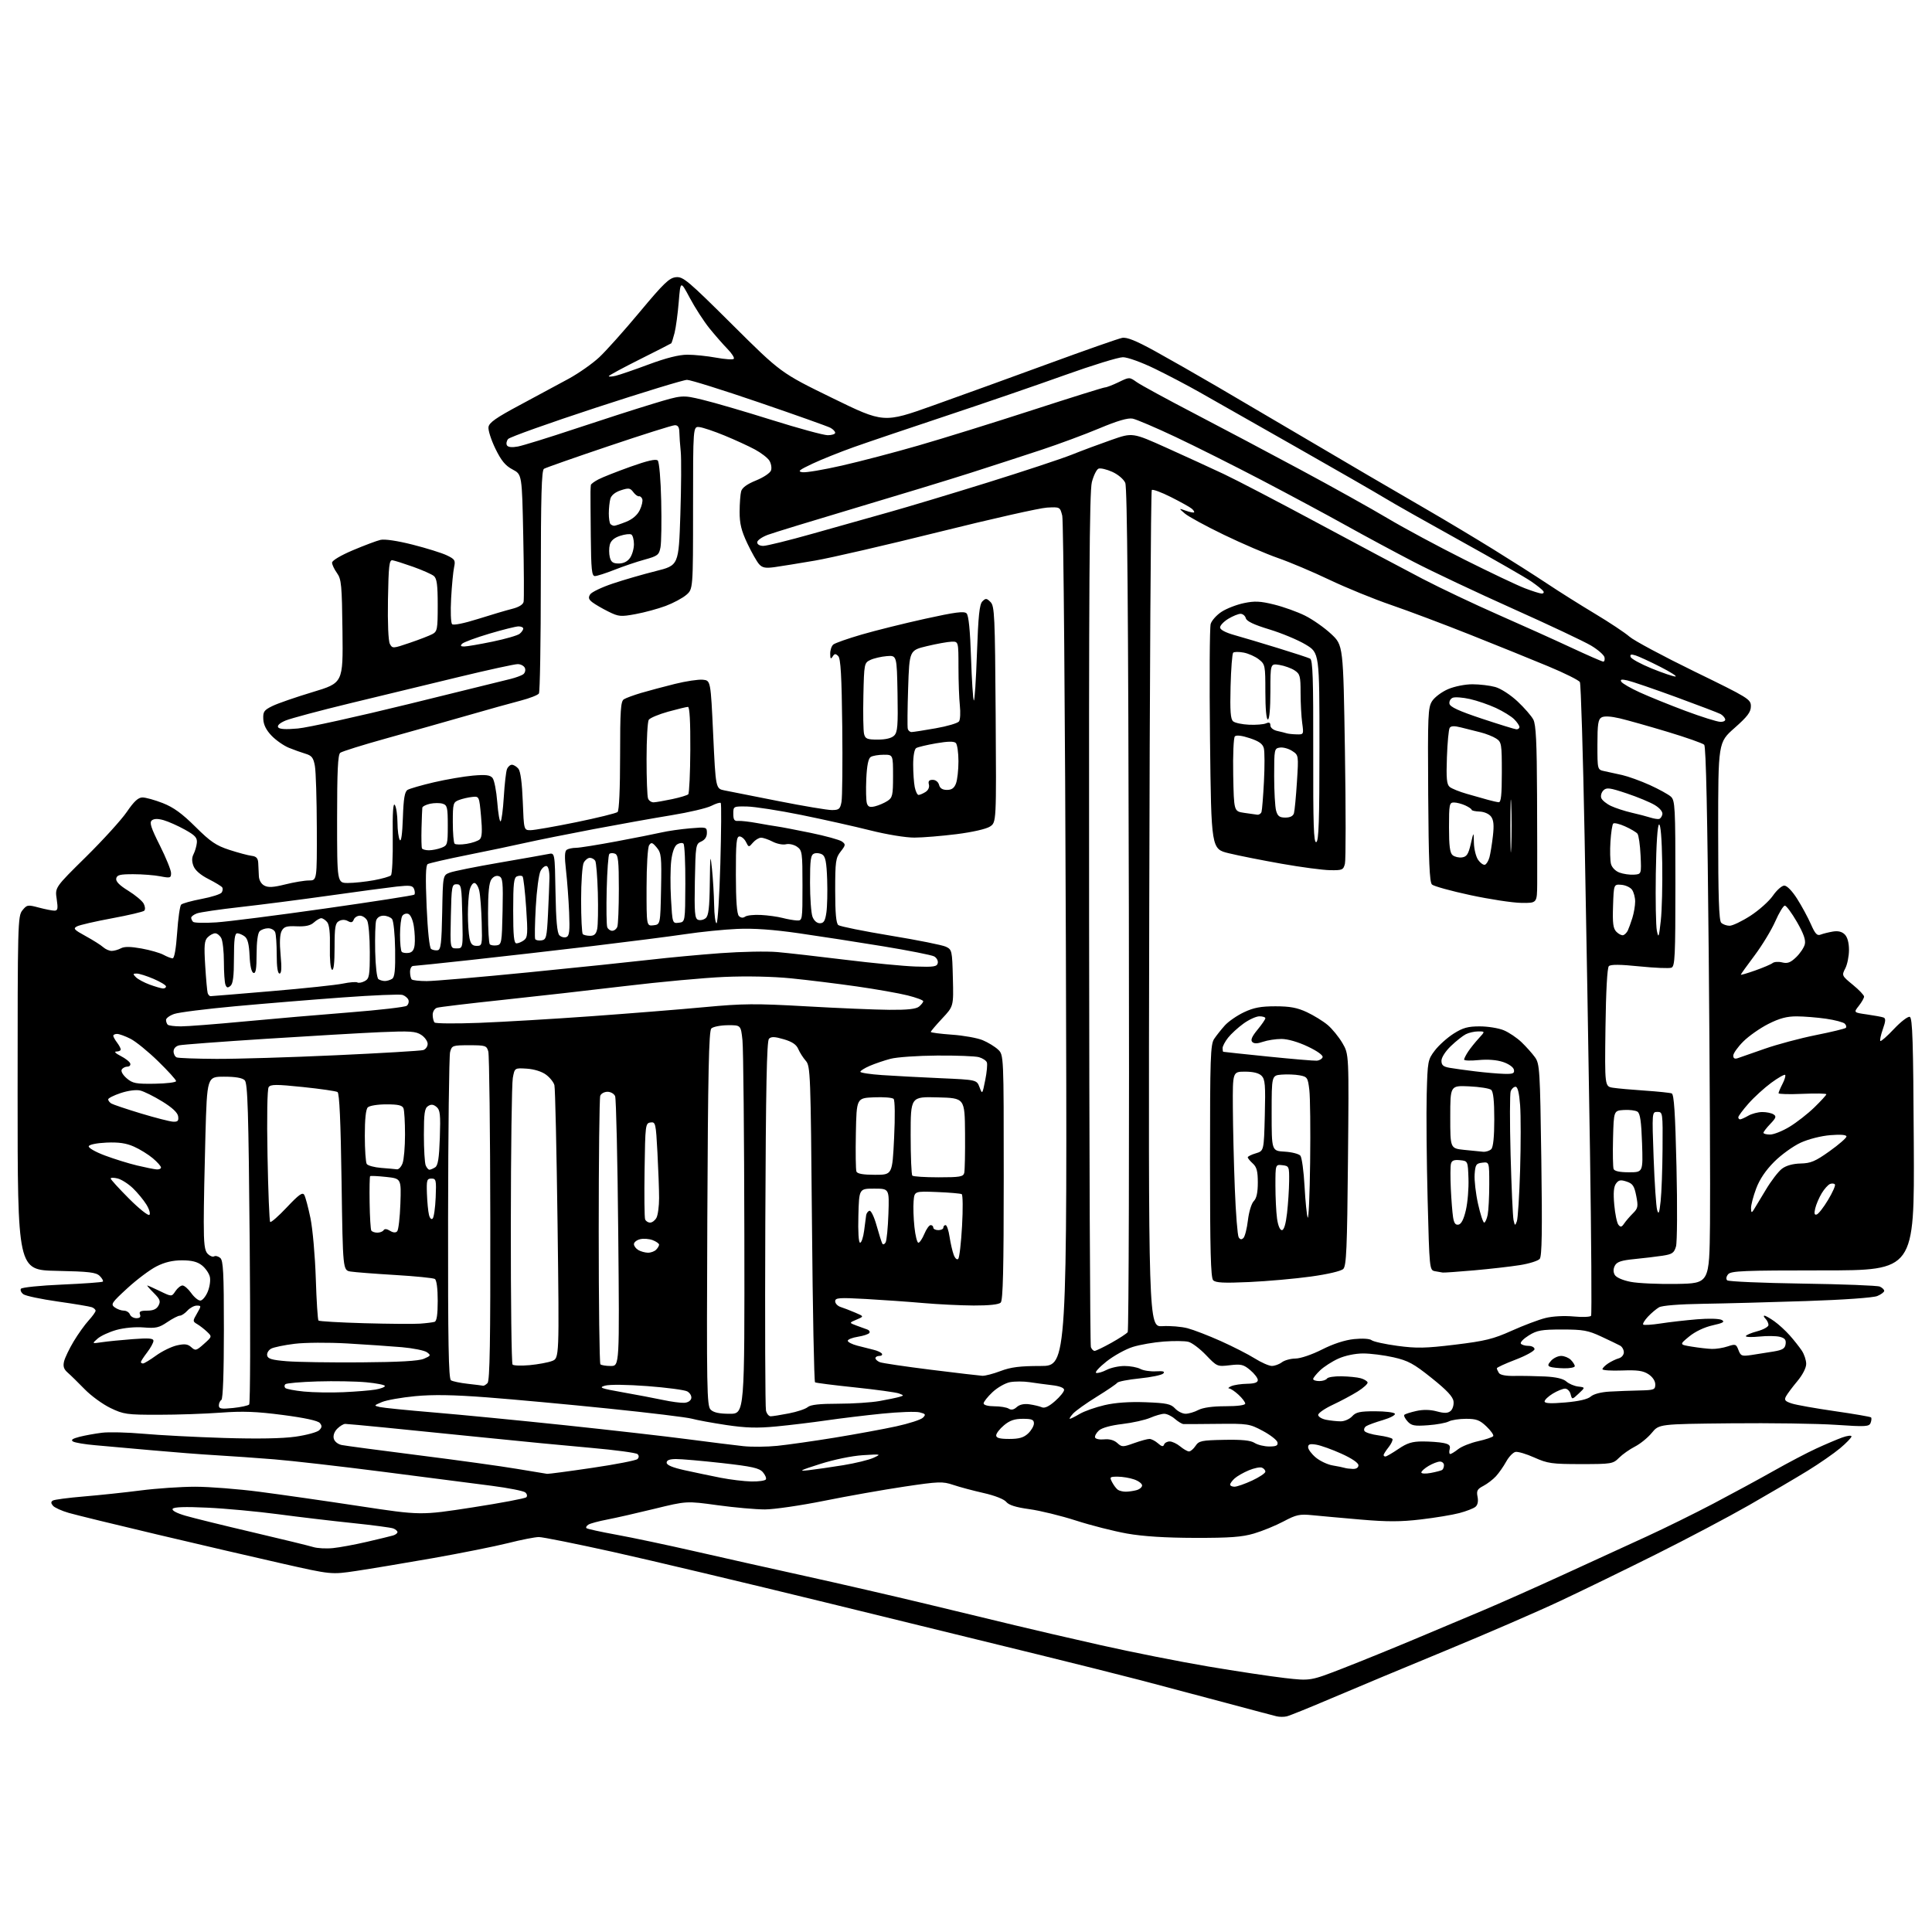 <?xml version="1.0" encoding="UTF-8" standalone="no"?>
<svg 
  version="1.1" 
  xmlns="http://www.w3.org/2000/svg" 
  xmlns:xlink="http://www.w3.org/1999/xlink" 
  xmlns:svg="http://www.w3.org/2000/svg"
  xmlns:rdf="http://www.w3.org/1999/02/22-rdf-syntax-ns#"
  xmlns:cc="http://creativecommons.org/ns#"
  xmlns:dc="http://purl.org/dc/elements/1.1/"
  viewBox="0 0 768 768"
  width="768"
  height="768"
>
<style>svg {background-color: white; }</style>"
<path stroke="none" fill="black" fill-rule="evenodd" d="M511.50,682.28C510.40,682.54 508.60,682.53 507.50,682.27C506.40,682.01 497.18,679.56 487.00,676.83C476.82,674.10 461.75,670.10 453.50,667.94C445.25,665.79 426.57,661.10 412.00,657.53C397.43,653.96 359.62,644.70 328.00,636.95C296.38,629.21 258.46,620.20 243.74,616.93C229.03,613.67 215.74,611.00 214.22,611.00C212.70,611.00 207.19,612.08 201.98,613.40C196.76,614.71 183.28,617.41 172.00,619.40C160.72,621.38 147.04,623.66 141.60,624.47C131.69,625.95 131.69,625.95 112.10,621.52C101.32,619.09 79.00,613.90 62.50,609.99C46.00,606.09 30.18,602.22 27.33,601.40C24.49,600.58 21.66,599.29 21.04,598.54C20.21,597.54 20.20,596.99 21.01,596.49C21.63,596.11 27.16,595.39 33.31,594.87C39.47,594.36 49.66,593.28 55.96,592.47C62.26,591.66 72.00,591.00 77.59,591.00C83.19,591.00 94.68,591.90 103.13,593.00C111.59,594.10 129.47,596.66 142.88,598.70C167.25,602.40 167.25,602.40 187.81,599.22C199.11,597.47 208.75,595.65 209.22,595.18C209.70,594.70 209.51,593.85 208.79,593.25C208.08,592.67 202.10,591.49 195.50,590.63C188.90,589.78 169.55,587.28 152.50,585.09C135.45,582.90 115.88,580.66 109.00,580.11C102.12,579.55 91.78,578.83 86.00,578.49C80.22,578.16 68.75,577.27 60.50,576.52C52.25,575.76 42.10,574.86 37.95,574.51C33.80,574.16 29.79,573.49 29.03,573.02C28.05,572.42 28.79,571.88 31.58,571.16C33.74,570.61 37.75,569.88 40.50,569.54C43.25,569.19 50.67,569.38 57.00,569.94C63.33,570.51 77.72,571.26 89.00,571.61C102.41,572.02 112.26,571.84 117.49,571.10C121.88,570.47 126.12,569.31 126.90,568.53C128.02,567.41 128.07,566.79 127.14,565.67C126.37,564.75 121.13,563.61 112.46,562.48C101.90,561.10 96.51,560.90 87.73,561.55C81.55,562.01 70.42,562.39 63.00,562.39C50.37,562.40 49.14,562.22 43.90,559.70C40.81,558.21 36.21,554.86 33.67,552.25C31.12,549.64 28.10,546.67 26.94,545.66C25.36,544.29 24.99,543.16 25.47,541.16C25.83,539.70 27.54,536.13 29.29,533.22C31.03,530.32 33.70,526.58 35.23,524.91C36.75,523.24 38.00,521.50 38.00,521.05C38.00,520.59 37.34,519.96 36.53,519.65C35.72,519.34 29.63,518.32 22.99,517.38C16.36,516.44 10.20,515.14 9.31,514.49C8.42,513.84 7.97,512.86 8.31,512.31C8.65,511.76 16.00,511.01 24.65,510.64C33.30,510.26 40.60,509.73 40.88,509.46C41.15,509.18 40.61,508.18 39.66,507.23C38.20,505.77 35.50,505.45 22.47,505.18C7.00,504.86 7.00,504.86 7.00,434.54C7.00,366.96 7.07,364.13 8.90,361.88C10.70,359.65 11.04,359.60 15.41,360.77C17.95,361.44 20.75,362.00 21.63,362.00C22.96,362.00 23.11,361.24 22.54,357.39C21.84,352.77 21.84,352.77 34.17,340.62C40.95,333.93 48.26,325.89 50.42,322.73C53.28,318.54 54.95,317.00 56.64,317.00C57.91,317.00 61.55,318.01 64.72,319.25C68.96,320.91 72.37,323.38 77.67,328.65C83.68,334.62 85.91,336.13 91.18,337.84C94.66,338.97 98.62,340.03 100.00,340.20C101.87,340.42 102.54,341.13 102.65,343.00C102.73,344.38 102.85,346.72 102.90,348.21C102.96,349.86 103.81,351.36 105.06,352.03C106.62,352.87 108.65,352.75 113.38,351.57C116.81,350.71 121.06,350.00 122.81,350.00C126.00,350.00 126.00,350.00 125.94,329.25C125.91,317.84 125.57,306.71 125.18,304.52C124.60,301.23 123.95,300.38 121.49,299.64C119.84,299.15 116.85,298.08 114.84,297.26C112.82,296.44 109.74,294.30 108.00,292.50C105.84,290.27 104.77,288.14 104.66,285.86C104.52,282.90 104.95,282.28 108.32,280.64C110.41,279.61 117.59,277.13 124.26,275.12C136.38,271.47 136.38,271.47 136.14,250.98C135.92,232.50 135.71,230.24 133.95,227.79C132.88,226.30 132.00,224.44 132.00,223.66C132.00,222.83 135.42,220.79 140.25,218.74C144.79,216.82 149.74,214.96 151.25,214.61C152.91,214.22 157.95,214.97 164.00,216.50C169.51,217.90 175.62,219.80 177.59,220.74C180.83,222.29 181.10,222.73 180.51,225.47C180.15,227.14 179.61,232.71 179.33,237.85C179.04,242.99 179.21,247.61 179.71,248.11C180.25,248.65 184.41,247.81 190.06,246.03C195.25,244.39 201.36,242.58 203.64,242.01C206.21,241.37 207.91,240.33 208.14,239.24C208.34,238.28 208.28,226.50 208.00,213.05C207.50,188.59 207.50,188.59 203.75,186.62C200.89,185.12 199.26,183.14 196.92,178.34C195.24,174.88 194.00,171.02 194.18,169.77C194.43,168.00 197.19,166.06 206.67,161.00C213.36,157.43 222.09,152.72 226.07,150.55C230.05,148.37 235.50,144.55 238.18,142.05C240.87,139.55 248.13,131.43 254.32,124.00C263.87,112.55 266.05,110.45 268.70,110.19C271.56,109.91 273.46,111.51 291.11,129.06C310.40,148.23 310.40,148.23 330.84,158.21C351.27,168.19 351.27,168.19 370.89,161.20C381.67,157.36 402.43,149.84 417.00,144.50C431.57,139.16 444.66,134.57 446.08,134.31C447.94,133.96 451.58,135.43 459.08,139.55C464.81,142.71 476.02,149.10 484.00,153.77C491.98,158.44 505.93,166.64 515.00,171.99C524.08,177.35 536.90,184.89 543.50,188.75C550.10,192.62 561.12,199.04 568.00,203.02C574.88,207.01 586.35,213.88 593.50,218.30C600.65,222.72 610.33,228.88 615.00,231.99C619.67,235.11 628.23,240.49 634.00,243.95C639.77,247.41 645.96,251.52 647.74,253.08C649.52,254.64 661.11,260.85 673.49,266.89C695.13,277.43 696.00,277.96 696.00,280.75C696.00,283.06 694.68,284.81 689.50,289.39C683.00,295.13 683.00,295.13 683.00,330.36C683.00,356.44 683.31,365.91 684.20,366.80C684.86,367.46 686.37,368.00 687.54,368.00C688.72,368.00 692.45,366.21 695.83,364.03C699.21,361.84 703.22,358.26 704.74,356.07C706.26,353.87 708.29,352.06 709.26,352.04C710.32,352.02 712.36,354.10 714.37,357.25C716.21,360.14 718.67,364.69 719.85,367.36C721.55,371.24 722.34,372.08 723.74,371.52C724.71,371.14 726.88,370.60 728.58,370.31C730.66,369.96 732.19,370.33 733.33,371.47C734.39,372.54 735.00,374.77 735.00,377.62C735.00,380.08 734.34,383.38 733.53,384.95C732.08,387.76 732.12,387.86 736.53,391.47C738.99,393.48 741.00,395.60 741.00,396.16C741.00,396.72 740.06,398.38 738.91,399.84C736.81,402.50 736.81,402.50 742.16,403.26C745.10,403.68 748.05,404.22 748.72,404.47C749.66,404.81 749.60,405.89 748.46,409.11C747.65,411.42 747.20,413.53 747.46,413.80C747.73,414.06 750.17,411.92 752.88,409.03C755.60,406.14 758.42,403.97 759.16,404.22C760.25,404.58 760.55,413.93 760.76,454.83C761.02,505.00 761.02,505.00 724.63,505.00C693.06,505.00 688.08,505.20 686.96,506.54C686.20,507.46 686.05,508.44 686.59,508.95C687.09,509.43 700.55,510.01 716.50,510.25C732.45,510.48 746.29,511.02 747.25,511.44C748.21,511.87 749.00,512.63 749.00,513.13C749.00,513.64 747.76,514.56 746.25,515.19C744.65,515.86 732.84,516.70 718.00,517.19C703.98,517.66 685.52,518.15 677.00,518.28C667.57,518.42 660.72,518.97 659.50,519.67C658.40,520.30 656.41,521.98 655.08,523.40C653.75,524.83 652.90,526.24 653.20,526.54C653.50,526.83 656.62,526.64 660.12,526.10C663.63,525.55 670.16,524.81 674.63,524.44C679.27,524.05 683.48,524.17 684.44,524.71C685.77,525.45 684.98,525.91 680.76,526.85C677.49,527.59 673.85,529.32 671.47,531.28C667.56,534.50 667.56,534.50 672.53,535.31C675.26,535.76 678.85,536.17 680.50,536.22C682.15,536.27 684.98,535.82 686.80,535.21C689.87,534.19 690.16,534.29 691.07,536.68C691.97,539.04 692.39,539.20 696.27,538.63C698.60,538.28 702.52,537.66 705.00,537.25C708.60,536.65 709.56,536.06 709.81,534.29C710.05,532.60 709.50,531.91 707.48,531.40C706.02,531.04 702.39,530.99 699.41,531.30C696.43,531.60 694.00,531.53 694.00,531.14C694.00,530.74 696.02,529.87 698.50,529.21C700.98,528.55 703.00,527.42 703.00,526.70C703.00,525.99 702.46,524.86 701.80,524.20C701.14,523.54 700.96,523.00 701.40,523.00C701.83,523.00 703.61,524.01 705.34,525.24C707.07,526.47 709.84,529.01 711.49,530.88C713.15,532.75 715.28,535.46 716.24,536.89C717.20,538.33 717.99,540.69 717.99,542.16C718.00,543.74 716.57,546.52 714.46,549.05C712.51,551.38 710.49,554.09 709.96,555.07C709.17,556.54 709.57,557.03 712.26,557.91C714.04,558.49 721.75,559.86 729.40,560.96C737.04,562.06 743.51,563.18 743.77,563.44C744.03,563.70 743.96,564.67 743.60,565.60C743.02,567.12 741.70,567.20 729.73,566.39C722.45,565.90 703.67,565.63 688.00,565.79C659.50,566.08 659.50,566.08 656.61,569.59C655.03,571.52 652.01,573.97 649.91,575.04C647.82,576.11 644.97,578.12 643.60,579.49C641.19,581.90 640.61,582.00 628.42,582.00C616.94,582.00 615.21,581.76 609.97,579.41C606.80,577.98 603.40,576.97 602.43,577.16C601.46,577.35 599.80,579.08 598.74,581.00C597.68,582.92 595.84,585.56 594.65,586.85C593.47,588.13 591.21,589.86 589.64,590.68C587.24,591.93 586.87,592.62 587.35,594.99C587.71,596.80 587.41,598.25 586.51,598.99C585.74,599.63 582.86,600.74 580.11,601.47C577.36,602.20 570.48,603.34 564.81,604.00C556.84,604.95 551.44,604.96 541.00,604.06C533.58,603.42 524.90,602.64 521.72,602.32C516.61,601.81 515.30,602.09 510.22,604.79C507.08,606.46 501.80,608.62 498.50,609.59C493.73,611.00 488.91,611.36 475.00,611.33C463.21,611.30 454.40,610.74 448.00,609.61C442.77,608.68 433.65,606.36 427.73,604.45C421.80,602.54 413.48,600.50 409.23,599.92C403.86,599.19 401.04,598.31 400.00,597.03C399.11,595.94 395.44,594.50 391.00,593.50C386.88,592.57 381.44,591.12 378.93,590.27C374.70,588.85 373.27,588.90 359.43,590.96C351.22,592.19 336.89,594.72 327.58,596.60C318.28,598.47 307.70,600.01 304.08,600.02C300.46,600.03 291.97,599.27 285.21,598.34C272.92,596.65 272.92,596.65 260.21,599.76C253.22,601.47 244.75,603.40 241.39,604.04C238.04,604.68 234.67,605.58 233.92,606.05C233.17,606.51 232.81,607.15 233.12,607.46C233.43,607.77 238.82,608.95 245.09,610.09C251.37,611.23 265.27,614.17 276.00,616.62C286.73,619.08 306.52,623.51 320.00,626.48C333.48,629.45 355.07,634.42 368.00,637.53C380.93,640.63 396.90,644.49 403.50,646.09C410.10,647.70 425.49,651.26 437.70,654.01C449.91,656.76 469.04,660.55 480.20,662.44C491.37,664.33 505.09,666.39 510.71,667.04C520.91,668.20 520.91,668.20 533.83,663.18C540.94,660.41 553.67,655.24 562.13,651.68C570.58,648.12 582.90,642.94 589.50,640.17C596.10,637.39 610.50,630.99 621.50,625.94C632.50,620.90 647.35,614.09 654.50,610.81C661.65,607.53 673.58,601.65 681.00,597.75C688.42,593.85 699.23,587.99 705.00,584.73C710.77,581.47 718.42,577.45 722.00,575.81C725.58,574.16 730.19,572.20 732.25,571.45C734.31,570.70 736.00,570.50 736.00,570.99C736.00,571.49 733.96,573.61 731.47,575.70C728.97,577.79 723.16,581.82 718.54,584.66C713.92,587.50 703.48,593.63 695.32,598.30C687.17,602.96 670.60,611.72 658.50,617.76C646.40,623.81 629.15,632.21 620.16,636.43C611.17,640.66 590.70,649.52 574.67,656.14C558.64,662.75 538.32,671.23 529.51,674.99C520.71,678.75 512.60,682.03 511.50,682.28zM132.40,615.39C135.09,615.12 141.17,613.99 145.90,612.89C150.63,611.79 155.29,610.66 156.25,610.38C157.21,610.10 158.00,609.49 158.00,609.04C158.00,608.59 157.25,607.93 156.34,607.58C155.42,607.23 148.11,606.26 140.09,605.43C132.06,604.60 118.75,603.02 110.50,601.92C102.25,600.83 89.61,599.65 82.40,599.32C73.53,598.90 69.09,599.05 68.64,599.78C68.23,600.44 70.19,601.49 73.74,602.53C76.91,603.45 88.95,606.42 100.50,609.12C112.05,611.83 122.85,614.46 124.50,614.97C126.15,615.48 129.70,615.67 132.40,615.39zM447.50,592.97C448.60,592.97 450.51,592.70 451.75,592.37C452.99,592.04 454.00,591.19 454.00,590.48C454.00,589.77 452.58,588.70 450.85,588.10C449.12,587.49 446.18,587.00 444.32,587.00C441.12,587.00 441.00,587.13 442.11,589.25C442.77,590.49 443.79,591.83 444.40,592.23C445.00,592.64 446.40,592.97 447.50,592.97zM490.75,590.99C491.71,590.98 494.86,589.88 497.75,588.54C500.64,587.19 503.00,585.61 503.00,585.01C503.00,584.42 502.38,583.70 501.62,583.41C500.86,583.11 498.51,583.60 496.40,584.48C494.30,585.36 491.77,586.80 490.79,587.69C489.80,588.58 489.00,589.69 489.00,590.15C489.00,590.62 489.79,591.00 490.75,590.99zM298.69,588.91C301.55,588.96 304.13,588.60 304.44,588.10C304.74,587.61 304.20,586.31 303.24,585.21C301.80,583.57 298.97,582.94 287.00,581.59C279.02,580.70 270.81,579.98 268.75,579.99C266.17,580.00 265.00,580.45 265.00,581.43C265.00,582.40 267.37,583.39 272.25,584.46C276.24,585.34 282.65,586.68 286.50,587.44C290.35,588.19 295.84,588.85 298.69,588.91zM217.50,585.88C218.05,585.94 226.13,584.87 235.45,583.49C244.78,582.12 252.86,580.54 253.40,580.00C254.04,579.36 254.05,578.65 253.44,578.04C252.92,577.52 244.62,576.40 234.99,575.55C225.37,574.71 206.25,572.87 192.50,571.45C178.75,570.04 160.97,568.25 153.00,567.47C145.03,566.68 137.94,566.03 137.25,566.02C136.56,566.01 135.13,566.87 134.07,567.93C132.91,569.09 132.36,570.64 132.68,571.87C132.98,573.03 134.32,574.11 135.85,574.42C137.31,574.72 151.10,576.55 166.50,578.50C181.90,580.44 199.45,582.87 205.50,583.90C211.55,584.92 216.95,585.81 217.50,585.88zM568.74,585.52C570.80,585.13 572.83,584.61 573.24,584.35C573.66,584.09 574.00,583.23 574.00,582.44C574.00,581.65 573.28,581.00 572.40,581.00C571.53,581.00 569.50,581.77 567.90,582.72C566.31,583.66 565.00,584.83 565.00,585.33C565.00,585.82 566.68,585.91 568.74,585.52zM321.50,584.42C324.25,584.11 330.44,583.21 335.26,582.43C340.08,581.64 345.48,580.32 347.26,579.49C350.41,578.03 350.29,578.00 342.99,578.46C338.61,578.74 331.52,580.20 325.99,581.96C317.83,584.56 317.20,584.91 321.50,584.42zM537.75,583.92C539.14,583.97 540.00,583.41 540.00,582.46C540.00,581.52 537.35,579.72 533.25,577.87C529.54,576.19 525.04,574.58 523.25,574.28C520.75,573.86 520.00,574.10 520.00,575.28C520.00,576.13 521.36,577.97 523.03,579.37C524.70,580.77 527.73,582.20 529.78,582.54C531.83,582.88 533.95,583.32 534.50,583.50C535.05,583.69 536.51,583.88 537.75,583.92zM550.75,578.98C551.16,578.97 553.48,577.62 555.90,575.98C559.39,573.61 561.38,573.00 565.53,573.00C568.40,573.00 572.10,573.27 573.75,573.60C576.09,574.07 576.65,574.62 576.26,576.10C575.99,577.15 576.09,578.00 576.48,578.00C576.87,578.00 578.30,577.13 579.65,576.06C581.01,574.99 584.59,573.56 587.61,572.89C590.62,572.21 593.31,571.31 593.58,570.87C593.85,570.44 592.64,568.71 590.89,567.04C588.22,564.50 586.90,564.00 582.79,564.00C580.08,564.00 576.98,564.47 575.90,565.05C574.82,565.63 571.10,566.31 567.63,566.56C562.23,566.95 561.06,566.73 559.50,565.00C558.50,563.89 557.94,562.73 558.26,562.41C558.58,562.08 560.71,561.40 562.99,560.89C565.72,560.28 568.50,560.33 571.14,561.04C574.17,561.85 575.51,561.82 576.63,560.89C577.44,560.22 577.97,558.51 577.80,557.09C577.58,555.22 575.18,552.65 569.13,547.81C561.97,542.07 559.78,540.88 553.93,539.55C550.18,538.70 544.72,538.01 541.80,538.02C538.65,538.04 534.68,538.87 532.00,540.08C529.52,541.20 526.26,543.30 524.75,544.75C523.24,546.19 522.00,547.74 522.00,548.19C522.00,548.63 523.10,549.00 524.44,549.00C525.78,549.00 527.16,548.55 527.50,548.00C527.84,547.45 530.45,547.04 533.31,547.10C536.16,547.15 539.59,547.50 540.93,547.88C542.26,548.25 543.48,548.99 543.64,549.53C543.79,550.06 542.03,551.68 539.71,553.13C537.39,554.58 532.91,556.97 529.75,558.45C526.59,559.93 524.00,561.73 524.00,562.45C524.00,563.16 525.41,564.03 527.12,564.38C528.84,564.72 531.47,565.00 532.97,565.00C534.47,565.00 536.50,564.10 537.50,563.00C538.99,561.35 540.58,561.00 546.60,561.00C550.60,561.00 554.15,561.43 554.48,561.96C554.80,562.49 552.69,563.62 549.79,564.48C546.88,565.33 543.88,566.42 543.12,566.90C542.36,567.38 542.04,568.26 542.41,568.86C542.78,569.45 545.32,570.24 548.06,570.60C550.80,570.97 553.25,571.60 553.51,572.01C553.76,572.43 553.08,573.90 551.99,575.29C550.89,576.68 550.00,578.08 550.00,578.41C550.00,578.73 550.34,578.99 550.75,578.98zM472.63,576.97C473.25,576.99 474.42,576.00 475.23,574.77C476.58,572.75 477.60,572.53 486.61,572.36C493.71,572.22 497.13,572.57 498.71,573.58C499.93,574.36 502.55,575.00 504.54,575.00C507.33,575.00 508.07,574.63 507.82,573.38C507.65,572.48 505.02,570.43 502.00,568.81C496.70,565.98 496.05,565.88 484.00,566.01C477.12,566.09 471.01,566.12 470.40,566.08C469.80,566.03 468.27,565.10 467.00,564.00C465.73,562.90 463.85,562.00 462.81,562.00C461.78,562.00 459.26,562.72 457.22,563.60C455.17,564.48 450.18,565.59 446.12,566.07C441.58,566.60 438.00,567.59 436.84,568.64C435.80,569.58 435.11,570.84 435.31,571.43C435.51,572.02 437.13,572.35 438.91,572.17C440.99,571.95 442.86,572.47 444.11,573.60C445.96,575.28 446.32,575.28 450.78,573.68C453.38,572.75 456.14,571.99 456.92,572.00C457.70,572.00 459.23,572.79 460.32,573.75C461.76,575.03 462.41,575.17 462.73,574.25C462.97,573.56 463.98,573.00 464.97,573.00C465.97,573.00 467.84,573.89 469.14,574.97C470.44,576.05 472.01,576.95 472.63,576.97zM309.00,574.74C313.12,574.32 323.39,572.86 331.81,571.49C340.23,570.11 351.24,568.09 356.28,566.99C361.31,565.89 366.08,564.35 366.87,563.56C368.13,562.30 367.95,562.03 365.54,561.42C364.02,561.04 357.31,561.28 350.64,561.95C343.96,562.62 334.00,563.83 328.50,564.63C323.00,565.43 314.07,566.51 308.65,567.03C301.03,567.76 296.50,567.63 288.65,566.46C283.07,565.62 276.93,564.49 275.00,563.95C273.07,563.41 258.23,561.60 242.00,559.94C225.78,558.27 204.04,556.27 193.69,555.48C180.13,554.45 172.14,554.32 165.01,555.00C159.58,555.52 153.64,556.57 151.82,557.34C148.54,558.73 148.53,558.75 151.00,559.32C152.38,559.64 162.05,560.61 172.50,561.48C182.95,562.35 206.35,564.63 224.50,566.54C242.65,568.46 264.70,570.97 273.50,572.13C282.30,573.28 292.20,574.52 295.50,574.87C298.80,575.22 304.88,575.16 309.00,574.74zM401.19,572.00C405.13,572.00 406.92,571.48 408.69,569.83C409.96,568.63 411.00,566.83 411.00,565.83C411.00,564.33 410.19,564.00 406.58,564.00C403.28,564.00 401.37,564.66 399.08,566.59C397.38,568.01 396.00,569.81 396.00,570.59C396.00,571.62 397.39,572.00 401.19,572.00zM425.29,564.00C425.62,564.00 427.38,563.12 429.21,562.04C431.03,560.96 435.48,559.40 439.08,558.56C443.39,557.56 448.97,557.17 455.39,557.41C463.75,557.73 465.43,558.08 467.11,559.89C468.19,561.05 470.07,562.00 471.29,561.99C472.51,561.99 474.79,561.32 476.36,560.49C478.20,559.54 482.06,559.00 487.11,559.00C491.94,559.00 495.00,558.59 495.00,557.95C495.00,557.38 493.81,555.80 492.35,554.45C490.90,553.10 489.21,551.97 488.60,551.93C488.00,551.89 488.40,551.47 489.50,551.00C490.60,550.53 493.41,550.11 495.75,550.07C498.71,550.02 500.00,549.57 500.00,548.59C500.00,547.81 498.64,546.03 496.98,544.64C494.33,542.41 493.35,542.17 488.90,542.70C483.90,543.29 483.79,543.24 479.40,538.66C476.96,536.11 473.81,533.74 472.40,533.39C471.00,533.03 466.62,532.99 462.68,533.28C458.73,533.57 453.17,534.53 450.32,535.42C447.46,536.31 442.76,538.91 439.86,541.20C436.97,543.49 435.11,545.54 435.73,545.74C436.35,545.95 438.22,545.42 439.88,544.56C441.54,543.70 444.75,543.00 447.02,543.00C449.28,543.00 452.11,543.53 453.32,544.18C454.52,544.82 457.30,545.25 459.50,545.12C462.42,544.95 463.20,545.19 462.40,546.00C461.79,546.61 457.57,547.48 453.03,547.94C448.48,548.40 444.48,549.18 444.13,549.67C443.78,550.17 440.11,552.67 435.96,555.23C431.81,557.79 427.58,560.81 426.55,561.94C425.53,563.07 424.96,564.00 425.29,564.00zM306.35,563.00C307.08,563.00 310.33,562.48 313.58,561.85C316.84,561.22 320.21,560.10 321.08,559.35C322.19,558.40 325.77,558.00 333.15,558.00C338.91,558.00 346.30,557.52 349.57,556.94C352.83,556.36 356.39,555.62 357.48,555.30C359.40,554.74 359.39,554.69 357.30,553.91C356.10,553.47 348.28,552.40 339.92,551.52C331.55,550.65 324.39,549.74 324.00,549.50C323.62,549.26 323.06,520.90 322.77,486.47C322.25,426.53 322.15,423.78 320.31,421.69C319.25,420.48 317.91,418.38 317.32,417.00C316.57,415.23 314.90,414.10 311.56,413.12C307.95,412.06 306.59,412.01 305.68,412.92C304.80,413.80 304.43,432.45 304.22,486.30C304.06,526.01 304.18,559.51 304.49,560.75C304.79,561.99 305.63,563.00 306.35,563.00zM290.07,562.00C296.00,562.00 296.00,562.00 295.89,490.75C295.83,451.56 295.49,416.80 295.14,413.50C294.50,407.50 294.50,407.50 289.26,407.54C286.37,407.57 283.45,408.15 282.76,408.84C281.78,409.82 281.43,426.40 281.17,484.40C280.87,552.37 280.99,558.84 282.49,560.35C283.65,561.51 285.90,562.00 290.07,562.00zM404.18,559.33C405.30,558.32 407.07,557.93 409.21,558.23C411.02,558.49 413.24,559.02 414.14,559.41C415.25,559.90 416.96,559.10 419.39,556.96C421.38,555.22 423.00,553.21 423.00,552.49C423.00,551.69 421.19,550.98 418.25,550.64C415.64,550.33 411.58,549.79 409.23,549.43C406.88,549.08 403.40,549.08 401.51,549.43C399.61,549.79 396.47,551.58 394.53,553.41C392.59,555.24 391.00,557.25 391.00,557.87C391.00,558.53 392.76,559.01 395.25,559.02C397.59,559.02 400.16,559.45 400.98,559.96C401.98,560.60 403.00,560.40 404.18,559.33zM92.64,559.70C95.75,559.38 98.63,558.75 99.05,558.31C99.48,557.86 99.57,529.00 99.26,494.17C98.79,441.36 98.46,430.60 97.28,429.42C96.33,428.47 93.60,428.00 89.09,428.00C82.32,428.00 82.32,428.00 81.66,451.25C81.30,464.04 81.00,479.53 81.00,485.68C81.00,494.54 81.33,497.19 82.58,498.44C83.45,499.31 84.59,499.75 85.12,499.42C85.65,499.10 86.74,499.37 87.54,500.04C88.75,501.04 89.00,505.87 89.00,528.56C89.00,545.70 88.63,556.11 88.00,556.50C87.45,556.84 87.00,557.83 87.00,558.70C87.00,560.02 87.92,560.18 92.64,559.70zM271.99,557.64C273.46,557.56 274.61,556.81 274.80,555.82C274.98,554.89 274.24,553.67 273.17,553.09C272.10,552.52 264.98,551.58 257.36,551.00C249.27,550.39 242.25,550.31 240.50,550.82C237.88,551.58 238.76,551.91 247.50,553.46C253.00,554.43 260.20,555.80 263.50,556.50C266.80,557.21 270.62,557.72 271.99,557.64zM622.25,557.50C627.65,557.03 631.14,556.22 632.36,555.14C633.48,554.15 636.43,553.37 639.86,553.18C642.96,553.00 648.31,552.80 651.75,552.73C657.54,552.60 658.00,552.43 658.00,550.32C658.00,548.95 656.92,547.34 655.29,546.27C653.16,544.88 650.91,544.56 644.79,544.79C640.51,544.95 637.00,544.72 637.00,544.28C637.00,543.84 638.01,542.81 639.25,541.99C640.49,541.17 642.40,540.25 643.50,539.95C644.60,539.66 645.50,538.58 645.50,537.56C645.50,536.55 644.83,535.35 644.00,534.90C643.17,534.45 639.80,532.82 636.50,531.29C631.26,528.85 629.29,528.50 621.00,528.50C612.78,528.50 610.99,528.82 607.74,530.84C605.68,532.12 604.24,533.58 604.55,534.09C604.86,534.59 606.22,535.00 607.56,535.00C608.90,535.00 610.00,535.59 610.00,536.30C610.00,537.02 606.62,538.89 602.50,540.47C598.38,542.04 595.01,543.59 595.02,543.91C595.02,544.24 595.40,545.08 595.84,545.78C596.36,546.59 598.66,547.02 602.08,546.95C605.06,546.90 610.49,547.00 614.15,547.17C618.57,547.39 621.41,548.06 622.65,549.17C623.67,550.08 625.78,550.98 627.34,551.17C630.19,551.50 630.19,551.50 627.56,553.96C624.92,556.42 624.92,556.42 624.34,554.21C624.03,552.99 623.03,552.00 622.13,552.00C621.24,552.01 619.04,552.90 617.25,553.99C615.46,555.08 614.00,556.47 614.00,557.09C614.00,557.88 616.41,558.00 622.25,557.50zM136.50,553.42C141.45,553.20 147.19,552.73 149.25,552.38C151.31,552.03 153.00,551.39 153.00,550.95C153.00,550.52 149.67,549.86 145.60,549.48C141.53,549.10 132.79,548.94 126.18,549.14C119.57,549.34 113.83,549.84 113.42,550.25C113.00,550.66 113.00,551.34 113.41,551.75C113.83,552.16 117.16,552.80 120.83,553.16C124.50,553.52 131.55,553.64 136.50,553.42zM192.05,550.85C192.35,550.93 193.14,550.46 193.80,549.80C194.71,548.89 194.98,533.15 194.90,484.55C194.85,449.32 194.49,419.38 194.11,418.00C193.45,415.64 193.02,415.50 186.53,415.50C179.89,415.50 179.62,415.60 178.92,418.21C178.52,419.71 178.16,449.50 178.12,484.42C178.06,533.67 178.31,548.08 179.27,548.69C179.95,549.12 182.97,549.76 186.00,550.09C189.03,550.43 191.75,550.77 192.05,550.85zM390.50,546.90C391.60,546.95 394.87,546.10 397.76,545.00C401.82,543.46 405.44,543.00 413.63,543.00C424.24,543.00 424.24,543.00 423.70,375.75C423.40,283.57 422.75,206.93 422.26,205.00C421.38,201.51 421.36,201.50 416.19,201.78C413.34,201.93 394.01,206.29 373.25,211.46C352.49,216.63 330.32,221.75 324.00,222.84C317.68,223.92 310.45,225.09 307.94,225.44C304.29,225.94 303.05,225.71 301.76,224.28C300.87,223.30 298.76,219.57 297.07,216.00C294.70,210.97 294.00,208.14 294.01,203.50C294.02,200.20 294.29,196.52 294.61,195.33C295.00,193.87 296.95,192.44 300.56,190.98C303.56,189.76 306.19,187.99 306.51,186.96C306.83,185.95 306.53,184.22 305.83,183.10C305.14,181.99 302.53,179.99 300.04,178.65C297.54,177.31 292.12,174.82 288.00,173.13C283.88,171.43 279.38,169.92 278.00,169.77C275.50,169.50 275.50,169.50 275.50,201.83C275.50,234.17 275.50,234.17 272.80,236.49C271.31,237.77 267.63,239.74 264.61,240.87C261.59,242.00 256.22,243.46 252.68,244.11C246.75,245.21 245.91,245.13 241.88,243.13C239.47,241.94 236.61,240.28 235.52,239.45C234.00,238.29 233.78,237.57 234.59,236.29C235.16,235.38 239.20,233.44 243.57,231.98C247.93,230.51 255.62,228.29 260.64,227.03C269.79,224.75 269.79,224.75 270.45,204.62C270.81,193.56 270.88,182.25 270.60,179.50C270.32,176.75 270.07,173.26 270.05,171.75C270.01,169.81 269.49,169.01 268.25,169.03C267.29,169.04 255.47,172.77 241.99,177.32C228.51,181.86 216.93,185.93 216.24,186.35C215.28,186.94 215.00,197.09 214.98,230.81C214.98,254.84 214.64,275.02 214.23,275.66C213.83,276.30 210.57,277.57 207.00,278.50C203.42,279.42 193.75,282.12 185.50,284.50C177.25,286.87 162.85,290.94 153.50,293.54C144.15,296.14 135.94,298.71 135.25,299.25C134.31,300.00 134.00,306.52 134.00,325.62C134.00,351.00 134.00,351.00 138.32,351.00C140.69,351.00 145.30,350.51 148.57,349.92C151.83,349.32 154.90,348.45 155.40,347.97C155.89,347.50 156.22,340.67 156.12,332.80C156.01,322.93 156.27,318.96 156.96,320.00C157.52,320.82 157.98,323.98 158.00,327.00C158.02,330.02 158.43,333.13 158.92,333.90C159.48,334.78 159.93,331.54 160.15,325.11C160.41,317.42 160.87,314.70 162.00,314.00C162.82,313.49 167.55,312.13 172.50,310.97C177.45,309.82 184.44,308.63 188.02,308.31C193.12,307.87 194.82,308.08 195.79,309.25C196.48,310.08 197.32,314.40 197.67,318.85C198.01,323.30 198.61,326.74 199.00,326.50C199.38,326.26 199.96,321.89 200.27,316.78C200.58,311.68 201.15,306.71 201.53,305.75C201.90,304.79 202.79,304.00 203.48,304.00C204.18,304.00 205.35,304.71 206.07,305.58C206.91,306.60 207.53,311.21 207.81,318.58C208.25,330.00 208.25,330.00 210.88,330.01C212.32,330.02 220.47,328.59 229.00,326.85C237.53,325.10 244.95,323.27 245.50,322.79C246.11,322.25 246.50,313.48 246.50,300.41C246.50,282.41 246.74,278.78 248.00,277.98C248.82,277.46 251.93,276.32 254.90,275.44C257.87,274.57 263.88,272.96 268.27,271.87C272.65,270.78 277.64,270.03 279.37,270.20C282.50,270.50 282.50,270.50 283.50,292.00C284.50,313.50 284.50,313.50 288.00,314.20C289.93,314.58 299.60,316.50 309.50,318.46C319.40,320.42 328.94,322.02 330.70,322.01C333.53,322.00 333.98,321.61 334.51,318.75C334.84,316.96 334.97,303.48 334.81,288.80C334.58,268.65 334.18,261.78 333.21,260.81C332.15,259.75 331.74,259.79 330.97,261.01C330.24,262.16 330.03,261.91 330.02,259.87C330.01,258.43 330.56,256.78 331.25,256.21C331.94,255.63 337.00,253.85 342.50,252.25C348.00,250.65 359.36,247.82 367.75,245.97C379.79,243.32 383.27,242.87 384.23,243.83C385.05,244.65 385.64,250.51 386.00,261.47C386.30,270.49 386.80,278.13 387.11,278.45C387.43,278.76 387.98,270.36 388.35,259.78C388.88,244.75 389.35,240.23 390.51,239.06C391.83,237.74 392.20,237.77 393.75,239.32C395.35,240.92 395.52,244.68 395.79,283.99C396.08,326.90 396.08,326.90 393.53,328.57C392.05,329.54 386.51,330.80 380.24,331.59C374.33,332.33 366.80,332.95 363.50,332.96C360.10,332.98 352.52,331.74 346.00,330.10C339.68,328.51 327.30,325.74 318.50,323.95C309.70,322.17 300.02,320.66 297.00,320.60C291.53,320.50 291.50,320.52 291.50,323.50C291.50,325.85 291.91,326.46 293.43,326.33C294.49,326.24 297.86,326.62 300.93,327.18C303.99,327.74 307.62,328.35 309.00,328.54C310.38,328.72 316.34,329.87 322.26,331.08C328.18,332.30 333.77,333.84 334.69,334.51C336.22,335.64 336.18,335.95 334.18,338.50C332.20,341.02 332.00,342.44 332.00,354.01C332.00,363.02 332.37,367.04 333.25,367.74C333.94,368.27 343.27,370.16 354.00,371.93C364.73,373.69 374.62,375.68 376.00,376.33C378.42,377.48 378.51,377.88 378.78,388.77C379.07,400.02 379.07,400.02 374.53,404.86C372.04,407.53 370.00,409.93 370.00,410.21C370.00,410.48 373.78,410.97 378.40,411.30C383.02,411.62 388.52,412.61 390.63,413.49C392.75,414.37 395.49,416.05 396.74,417.22C399.00,419.35 399.00,419.35 399.00,467.97C399.00,504.46 398.70,516.90 397.80,517.80C397.03,518.57 393.20,518.98 387.05,518.96C381.80,518.93 372.77,518.49 367.00,517.98C361.23,517.47 350.99,516.75 344.25,516.37C333.44,515.77 332.00,515.88 332.00,517.28C332.00,518.15 332.97,519.17 334.16,519.55C335.35,519.93 337.94,520.93 339.91,521.77C343.50,523.29 343.50,523.29 340.50,524.56C337.50,525.83 337.50,525.83 340.50,526.95C342.15,527.56 344.09,528.27 344.81,528.52C345.54,528.78 345.88,529.38 345.59,529.86C345.29,530.34 343.23,531.03 341.02,531.38C338.81,531.73 337.00,532.45 337.00,532.97C337.00,533.50 338.69,534.37 340.75,534.91C342.81,535.45 345.74,536.19 347.26,536.56C348.78,536.92 350.27,537.62 350.57,538.11C350.87,538.60 350.42,539.00 349.56,539.00C348.70,539.00 348.00,539.40 348.00,539.89C348.00,540.38 348.79,541.10 349.75,541.49C350.71,541.87 359.82,543.22 370.00,544.49C380.18,545.76 389.40,546.84 390.50,546.90zM621.75,543.92C619.41,543.88 616.91,543.61 616.19,543.32C615.17,542.91 615.26,542.37 616.59,540.90C617.54,539.85 619.33,539.00 620.58,539.00C621.83,539.00 623.56,539.71 624.43,540.57C625.29,541.44 626.00,542.56 626.00,543.07C626.00,543.58 624.09,543.96 621.75,543.92zM210.53,542.67C213.85,542.36 217.86,541.62 219.44,541.02C222.32,539.93 222.32,539.93 221.64,486.71C221.26,457.45 220.70,432.54 220.39,431.38C220.09,430.21 218.58,428.32 217.04,427.19C215.37,425.95 212.32,425.00 209.41,424.81C204.58,424.50 204.58,424.50 203.85,428.50C203.44,430.70 203.09,457.06 203.06,487.08C203.03,517.10 203.34,542.02 203.75,542.44C204.16,542.87 207.21,542.97 210.53,542.67zM242.79,543.00C246.26,543.00 246.26,543.00 245.76,490.25C245.49,461.24 244.93,436.71 244.52,435.75C244.12,434.79 242.76,434.00 241.50,434.00C240.24,434.00 238.94,434.71 238.61,435.58C238.27,436.45 238.00,460.68 238.00,489.42C238.00,518.15 238.30,541.97 238.67,542.33C239.03,542.70 240.89,543.00 242.79,543.00zM505.56,542.98C506.69,542.99 508.49,542.34 509.56,541.53C510.63,540.72 513.08,540.05 515.00,540.04C516.98,540.02 521.54,538.47 525.51,536.46C529.98,534.19 534.59,532.69 538.24,532.31C541.60,531.97 544.49,532.15 545.23,532.75C545.93,533.32 550.55,534.33 555.50,535.00C563.13,536.03 566.63,535.96 578.42,534.53C590.35,533.08 593.58,532.29 600.92,528.99C605.64,526.87 611.67,524.59 614.33,523.93C617.17,523.22 621.78,522.97 625.54,523.32C629.06,523.65 632.18,523.52 632.48,523.04C632.78,522.55 632.58,492.99 632.04,457.33C631.50,421.67 630.53,365.50 629.90,332.50C629.27,299.50 628.43,271.89 628.03,271.15C627.63,270.40 621.95,267.57 615.40,264.85C608.86,262.12 594.95,256.50 584.50,252.34C574.05,248.18 559.88,242.85 553.00,240.49C546.12,238.14 535.10,233.63 528.50,230.49C521.90,227.34 512.67,223.44 508.00,221.82C503.32,220.19 493.65,216.04 486.50,212.58C479.35,209.13 472.38,205.33 471.00,204.14C468.50,201.99 468.50,201.99 471.39,203.02C472.98,203.59 474.45,203.88 474.66,203.67C474.87,203.46 474.45,202.79 473.71,202.18C472.98,201.57 469.26,199.50 465.44,197.58C461.63,195.66 458.21,194.41 457.85,194.79C457.48,195.18 457.03,270.20 456.84,361.50C456.50,527.50 456.50,527.50 462.08,527.17C465.15,526.98 469.65,527.36 472.08,528.00C474.51,528.64 480.44,530.93 485.26,533.09C490.07,535.24 496.15,538.35 498.76,539.98C501.37,541.62 504.43,542.97 505.56,542.98zM56.85,542.00C57.32,542.00 59.66,540.58 62.05,538.85C64.44,537.12 68.17,535.30 70.33,534.81C73.44,534.12 74.64,534.27 76.04,535.54C77.68,537.02 78.05,536.93 81.07,534.23C84.31,531.33 84.32,531.32 82.32,529.41C81.22,528.36 79.46,526.99 78.41,526.37C76.56,525.27 76.55,525.15 78.31,522.12C80.06,519.09 80.06,519.00 78.21,519.00C77.17,519.00 75.50,519.90 74.50,521.00C73.50,522.10 72.15,523.00 71.48,523.00C70.82,523.00 68.57,524.16 66.49,525.57C63.24,527.78 61.91,528.08 57.10,527.68C53.82,527.41 49.34,527.82 46.29,528.67C43.42,529.47 40.04,531.03 38.79,532.13C36.50,534.14 36.50,534.14 40.50,533.55C42.70,533.22 48.21,532.67 52.75,532.33C59.19,531.84 61.00,531.99 61.00,533.01C61.00,533.72 59.88,535.79 58.50,537.59C57.12,539.39 56.00,541.12 56.00,541.43C56.00,541.74 56.38,542.00 56.85,542.00zM143.50,541.56C158.80,541.45 166.41,541.02 168.50,540.13C171.26,538.95 171.36,538.75 169.73,537.55C168.76,536.84 164.26,535.93 159.73,535.53C155.21,535.14 145.43,534.47 138.00,534.04C130.47,533.61 121.22,533.67 117.10,534.18C113.02,534.68 108.83,535.55 107.79,536.11C106.74,536.68 106.02,537.89 106.20,538.82C106.45,540.15 108.09,540.63 114.01,541.11C118.13,541.45 131.40,541.65 143.50,541.56zM435.12,537.00C435.62,537.00 438.61,535.56 441.77,533.80C444.92,532.04 447.85,530.13 448.28,529.55C448.71,528.97 448.92,453.35 448.74,361.50C448.51,242.02 448.10,193.77 447.31,191.95C446.68,190.50 444.45,188.61 442.15,187.57C439.93,186.57 437.47,185.99 436.69,186.29C435.92,186.59 434.72,189.01 434.03,191.66C433.06,195.44 432.82,233.35 432.93,365.25C433.00,458.07 433.32,534.68 433.64,535.50C433.96,536.33 434.62,537.00 435.12,537.00zM167.00,526.17C169.47,525.99 172.06,525.67 172.75,525.45C173.61,525.18 174.00,522.59 174.00,517.09C174.00,512.19 173.56,508.85 172.86,508.41C172.23,508.02 165.14,507.31 157.11,506.83C149.07,506.35 141.10,505.73 139.39,505.46C136.29,504.96 136.29,504.96 135.78,469.88C135.43,445.79 134.93,434.57 134.17,434.10C133.56,433.73 127.36,432.83 120.40,432.11C109.80,431.01 107.59,431.02 106.80,432.15C106.24,432.95 106.05,443.96 106.34,459.32C106.60,473.53 107.08,485.41 107.40,485.74C107.73,486.06 110.72,483.44 114.04,479.91C118.84,474.82 120.27,473.81 120.95,475.00C121.43,475.82 122.53,479.97 123.41,484.22C124.29,488.47 125.24,499.24 125.53,508.16C125.81,517.08 126.30,524.63 126.60,524.94C126.91,525.25 135.11,525.73 144.83,526.00C154.55,526.27 164.53,526.35 167.00,526.17zM54.21,524.00C55.58,524.00 56.03,523.53 55.64,522.50C55.20,521.35 55.86,521.00 58.50,521.00C60.92,521.00 62.25,520.40 63.01,518.97C63.92,517.28 63.61,516.46 61.13,513.97C59.49,512.34 58.33,511.00 58.55,511.00C58.77,511.00 61.04,512.01 63.60,513.25C68.25,515.50 68.25,515.50 69.74,513.25C70.57,512.01 71.83,511.00 72.55,511.00C73.27,511.00 74.83,512.35 76.00,514.00C77.17,515.65 78.80,517.00 79.62,517.00C80.43,517.00 81.76,515.42 82.57,513.49C83.38,511.54 83.76,508.87 83.40,507.48C83.06,506.10 81.64,504.08 80.25,502.98C78.44,501.56 76.20,501.00 72.33,501.00C68.62,501.00 65.46,501.75 62.22,503.40C59.62,504.71 54.41,508.62 50.64,512.08C44.35,517.85 43.94,518.48 45.59,519.69C46.57,520.41 48.21,521.00 49.22,521.00C50.23,521.00 51.32,521.67 51.64,522.50C51.95,523.33 53.11,524.00 54.21,524.00zM666.50,510.38C679.50,510.15 679.50,510.15 679.75,486.33C679.89,473.22 679.66,425.28 679.25,379.80C678.74,324.12 678.16,296.75 677.45,296.05C676.87,295.47 670.34,293.17 662.95,290.94C655.55,288.71 646.98,286.29 643.90,285.56C640.32,284.72 637.71,284.58 636.65,285.17C635.29,285.94 635.00,287.83 635.00,296.03C635.00,305.96 635.00,305.96 637.75,306.54C639.26,306.86 642.47,307.56 644.87,308.10C647.27,308.65 652.20,310.43 655.83,312.07C659.45,313.72 663.22,315.79 664.20,316.68C665.86,318.19 666.00,320.83 666.00,351.19C666.00,380.27 665.82,384.13 664.42,384.67C663.54,385.01 657.83,384.77 651.71,384.15C644.00,383.36 640.27,383.33 639.54,384.06C638.90,384.70 638.39,393.99 638.20,408.49C637.90,431.89 637.90,431.89 641.20,432.40C643.01,432.68 648.73,433.20 653.89,433.54C659.06,433.89 663.84,434.39 664.53,434.65C665.45,435.00 665.93,442.42 666.43,463.81C666.80,479.59 666.71,493.84 666.23,495.49C665.48,498.06 664.75,498.57 660.93,499.16C658.49,499.53 653.46,500.13 649.74,500.50C644.51,501.01 642.75,501.60 641.95,503.09C641.27,504.36 641.25,505.63 641.88,506.76C642.46,507.80 644.99,508.92 648.18,509.55C651.10,510.13 659.35,510.50 666.50,510.38zM496.61,509.63C486.47,510.09 483.22,509.93 482.25,508.91C481.29,507.90 481.00,497.02 481.00,461.52C481.00,420.33 481.18,415.18 482.65,412.97C483.56,411.61 485.48,409.21 486.90,407.62C488.33,406.04 491.75,403.68 494.50,402.38C498.37,400.55 501.19,400.02 507.00,400.02C512.76,400.02 515.66,400.56 519.50,402.35C522.25,403.64 525.97,405.93 527.77,407.45C529.57,408.97 532.21,412.21 533.64,414.65C536.24,419.08 536.24,419.08 535.84,461.03C535.51,496.27 535.21,503.22 533.97,504.43C533.11,505.28 527.78,506.53 521.11,507.45C514.85,508.32 503.83,509.30 496.61,509.63zM573.50,505.86C572.95,505.79 571.54,505.54 570.36,505.31C568.26,504.90 568.21,504.42 567.50,476.70C567.10,461.19 566.94,442.39 567.14,434.92C567.49,421.75 567.59,421.23 570.38,417.57C571.97,415.49 575.32,412.49 577.83,410.89C581.52,408.55 583.51,408.00 588.23,408.00C591.44,408.00 595.74,408.70 597.78,409.55C599.83,410.40 603.00,412.54 604.84,414.30C606.67,416.06 609.07,418.74 610.17,420.27C612.05,422.88 612.19,425.14 612.70,461.02C613.10,489.36 612.94,499.36 612.07,500.42C611.42,501.20 607.88,502.32 604.19,502.90C600.51,503.49 592.33,504.42 586.00,504.98C579.67,505.54 574.05,505.93 573.50,505.86zM380.92,500.41C381.38,499.91 382.06,494.03 382.43,487.34C382.81,480.66 382.75,474.97 382.30,474.70C381.86,474.43 377.45,474.05 372.50,473.85C363.50,473.50 363.50,473.50 363.17,477.50C362.98,479.70 363.13,484.31 363.50,487.75C363.86,491.19 364.57,494.00 365.07,494.00C365.57,494.00 366.63,492.43 367.44,490.50C368.24,488.57 369.37,487.00 369.95,487.00C370.53,487.00 371.00,487.45 371.00,488.00C371.00,488.55 371.90,489.00 373.00,489.00C374.10,489.00 375.00,488.55 375.00,488.00C375.00,487.45 375.40,487.00 375.89,487.00C376.37,487.00 377.09,489.10 377.47,491.66C377.86,494.22 378.60,497.44 379.12,498.82C379.67,500.26 380.43,500.94 380.92,500.41zM257.55,497.97C258.68,497.99 260.14,497.46 260.80,496.80C261.46,496.14 262.00,495.23 262.00,494.78C262.00,494.32 260.84,493.51 259.43,492.97C258.02,492.44 255.77,492.27 254.43,492.61C253.09,492.94 252.00,493.82 252.00,494.56C252.00,495.30 252.79,496.36 253.75,496.92C254.71,497.48 256.42,497.95 257.55,497.97zM352.05,493.88C352.47,493.12 352.97,488.00 353.16,482.50C353.50,472.50 353.50,472.50 347.50,472.50C341.50,472.50 341.50,472.50 341.22,483.25C341.04,489.74 341.32,494.00 341.90,494.00C342.44,494.00 343.16,491.86 343.50,489.25C343.85,486.64 344.21,483.86 344.31,483.08C344.42,482.30 345.00,481.50 345.61,481.30C346.23,481.09 347.48,483.66 348.47,487.21C349.43,490.67 350.46,493.90 350.75,494.38C351.04,494.86 351.62,494.64 352.05,493.88zM494.29,492.11C494.88,491.52 495.68,488.35 496.07,485.06C496.46,481.73 497.49,478.37 498.39,477.47C499.50,476.36 500.00,474.06 500.00,470.08C500.00,465.58 499.56,463.91 498.00,462.50C496.90,461.50 496.00,460.40 496.00,460.05C496.00,459.70 497.44,458.98 499.21,458.46C502.42,457.50 502.42,457.50 502.78,443.39C503.09,431.32 502.90,429.05 501.50,427.64C500.42,426.56 498.17,426.00 494.93,426.00C490.00,426.00 490.00,426.00 490.08,440.25C490.12,448.09 490.47,462.60 490.86,472.50C491.24,482.40 491.94,491.10 492.39,491.84C492.98,492.79 493.54,492.86 494.29,492.11zM150.00,490.00C151.04,490.00 152.15,489.56 152.49,489.02C152.87,488.40 153.80,488.49 155.02,489.25C156.27,490.03 157.28,490.11 157.88,489.47C158.40,488.94 158.97,484.00 159.16,478.50C159.50,468.50 159.50,468.50 153.50,467.85C150.20,467.49 147.33,467.36 147.13,467.55C146.93,467.74 146.84,472.50 146.93,478.12C147.01,483.73 147.32,488.71 147.60,489.16C147.89,489.62 148.96,490.00 150.00,490.00zM509.56,489.00C510.40,489.00 511.11,486.68 511.62,482.25C512.04,478.54 512.42,472.80 512.45,469.50C512.50,463.68 512.42,463.49 509.75,463.18C507.00,462.87 507.00,462.87 507.00,471.29C507.00,475.93 507.29,481.81 507.64,484.36C508.02,487.14 508.79,489.00 509.56,489.00zM645.65,486.34C646.34,485.33 647.91,483.51 649.13,482.30C651.12,480.33 651.26,479.61 650.43,475.37C649.65,471.41 649.03,470.49 646.59,469.69C644.23,468.91 643.43,469.06 642.39,470.49C641.48,471.72 641.27,474.23 641.69,478.87C642.01,482.52 642.75,486.10 643.33,486.84C644.20,487.94 644.63,487.84 645.65,486.34zM579.79,486.80C580.90,486.59 581.88,484.66 582.72,480.99C583.42,477.97 583.88,472.35 583.74,468.50C583.50,461.50 583.50,461.50 580.33,461.19C577.95,460.96 577.07,461.33 576.76,462.69C576.53,463.69 576.52,468.10 576.72,472.50C576.93,476.90 577.33,481.99 577.61,483.81C577.98,486.23 578.57,487.04 579.79,486.80zM602.97,485.50C603.38,484.40 603.96,475.22 604.27,465.09C604.57,454.97 604.57,443.38 604.27,439.34C603.90,434.44 603.30,432.00 602.46,432.00C601.78,432.00 600.91,432.79 600.53,433.75C600.16,434.71 600.14,446.07 600.48,459.00C600.83,471.93 601.36,483.62 601.66,485.00C602.18,487.33 602.27,487.36 602.97,485.50zM258.43,486.00C259.26,486.00 260.40,485.13 260.96,484.07C261.53,483.00 262.00,479.47 262.00,476.22C262.00,472.97 261.70,464.82 261.34,458.11C260.72,446.46 260.59,445.92 258.59,446.20C256.57,446.49 256.49,447.09 256.23,464.97C256.08,475.13 256.17,484.01 256.45,484.72C256.72,485.42 257.61,486.00 258.43,486.00zM589.98,486.00C590.40,486.00 591.03,484.59 591.38,482.88C591.72,481.16 592.00,475.73 592.00,470.81C592.00,461.87 592.00,461.87 589.25,462.18C586.78,462.47 586.47,462.94 586.19,466.79C586.02,469.15 586.63,474.44 587.54,478.54C588.45,482.64 589.55,486.00 589.98,486.00zM171.99,484.39C172.48,483.90 173.02,480.12 173.19,476.00C173.48,469.06 173.35,468.50 171.50,468.50C169.70,468.50 169.52,469.10 169.71,474.50C169.83,477.80 170.19,481.58 170.52,482.89C170.86,484.29 171.48,484.92 171.99,484.39zM520.80,462.00C520.97,449.07 520.82,436.15 520.48,433.28C519.90,428.37 519.68,428.03 516.64,427.46C514.86,427.13 511.63,427.00 509.46,427.18C505.50,427.50 505.50,427.50 505.50,442.50C505.50,457.50 505.50,457.50 510.67,457.80C513.51,457.96 516.32,458.69 516.92,459.40C517.51,460.12 518.26,465.61 518.58,471.60C518.91,477.60 519.47,483.18 519.83,484.00C520.20,484.82 520.64,474.93 520.80,462.00zM59.38,482.93C59.86,482.50 59.34,480.67 58.19,478.82C57.06,477.00 54.64,474.07 52.82,472.32C50.99,470.57 48.26,468.83 46.75,468.46C45.24,468.09 44.00,468.09 44.00,468.48C44.00,468.86 47.26,472.44 51.25,476.44C55.24,480.44 58.89,483.36 59.38,482.93zM660.13,477.50C660.49,474.20 660.83,464.86 660.89,456.75C661.00,442.27 660.96,442.00 658.84,442.00C656.69,442.00 656.68,442.02 657.34,460.25C657.71,470.29 658.34,479.62 658.74,481.00C659.33,482.99 659.61,482.27 660.13,477.50zM722.19,482.77C722.89,482.54 724.92,479.94 726.68,476.99C728.45,474.05 729.68,471.29 729.42,470.86C729.15,470.44 728.28,470.34 727.49,470.64C726.69,470.95 725.19,472.62 724.15,474.35C723.11,476.08 721.95,478.78 721.58,480.35C721.09,482.43 721.26,483.08 722.19,482.77zM697.08,481.00C697.61,480.18 699.78,476.58 701.91,473.01C704.03,469.44 706.94,465.64 708.38,464.57C710.04,463.32 712.73,462.58 715.79,462.51C719.82,462.42 721.65,461.64 727.29,457.61C730.98,454.98 734.00,452.35 734.00,451.78C734.00,451.10 731.73,450.91 727.61,451.24C723.91,451.54 718.94,452.80 715.80,454.23C712.82,455.60 708.08,459.01 705.28,461.82C701.89,465.21 699.47,468.79 698.09,472.50C696.94,475.57 696.03,479.07 696.06,480.29C696.11,482.08 696.30,482.22 697.08,481.00zM373.10,468.00C381.57,468.00 382.92,467.77 383.30,466.25C383.54,465.29 383.68,458.20 383.62,450.50C383.50,436.50 383.50,436.50 372.75,436.22C362.00,435.93 362.00,435.93 362.00,451.30C362.00,459.75 362.30,466.97 362.67,467.33C363.03,467.70 367.73,468.00 373.10,468.00zM347.82,467.00C354.71,467.00 354.71,467.00 355.42,452.37C355.84,443.79 355.75,437.35 355.22,436.82C354.71,436.31 351.20,436.04 347.40,436.20C340.50,436.50 340.50,436.50 340.22,450.45C340.07,458.13 340.17,464.99 340.44,465.70C340.78,466.59 343.10,467.00 347.82,467.00zM647.53,466.00C653.13,466.00 653.13,466.00 652.74,454.42C652.45,445.83 651.98,442.59 650.92,441.91C650.14,441.40 647.70,441.10 645.50,441.24C641.50,441.50 641.50,441.50 641.21,452.44C641.06,458.45 641.16,463.96 641.43,464.69C641.77,465.55 643.83,466.00 647.53,466.00zM62.25,464.86C63.21,464.94 64.00,464.59 64.00,464.09C64.00,463.59 62.54,461.94 60.75,460.43C58.96,458.92 55.59,456.83 53.25,455.80C50.15,454.42 47.21,453.99 42.33,454.20C38.46,454.38 35.50,454.98 35.28,455.64C35.07,456.28 37.89,457.90 41.70,459.33C45.44,460.73 51.20,462.52 54.50,463.30C57.80,464.09 61.29,464.79 62.25,464.86zM157.77,464.82C158.48,464.92 159.49,463.85 160.02,462.43C160.56,461.02 161.00,455.89 161.00,451.02C161.00,446.15 160.73,441.45 160.39,440.58C159.93,439.38 158.32,439.00 153.59,439.00C150.11,439.00 146.87,439.53 146.20,440.20C145.42,440.98 145.01,444.95 145.02,451.45C145.02,456.98 145.37,462.03 145.78,462.69C146.20,463.34 148.78,464.04 151.52,464.26C154.26,464.47 157.07,464.72 157.77,464.82zM170.72,464.98C171.15,464.98 172.17,464.55 172.98,464.03C174.10,463.32 174.56,460.44 174.84,452.26C175.15,443.01 174.96,441.21 173.52,440.02C172.28,438.99 171.39,438.90 170.17,439.67C168.79,440.55 168.50,442.51 168.50,451.12C168.50,456.83 168.82,462.29 169.22,463.25C169.61,464.21 170.29,464.99 170.72,464.98zM589.55,457.84C590.68,457.93 592.14,457.46 592.80,456.80C593.58,456.02 594.00,451.89 594.00,444.92C594.00,437.60 593.61,433.92 592.75,433.22C592.06,432.65 588.12,432.03 584.00,431.84C576.50,431.50 576.50,431.50 576.50,444.00C576.50,456.50 576.50,456.50 582.00,457.09C585.02,457.41 588.42,457.75 589.55,457.84zM703.64,451.00C705.09,451.00 708.58,449.61 711.39,447.90C714.20,446.20 718.64,442.73 721.25,440.19C723.86,437.65 726.00,435.31 726.00,434.99C726.00,434.67 721.73,434.59 716.50,434.82C711.27,435.05 707.00,434.94 707.00,434.57C707.00,434.20 707.71,432.53 708.57,430.86C709.44,429.18 709.91,427.58 709.62,427.29C709.33,427.00 706.84,428.42 704.08,430.44C701.32,432.47 697.24,436.19 695.03,438.71C692.81,441.22 691.00,443.67 691.00,444.14C691.00,444.61 691.34,444.98 691.75,444.96C692.16,444.95 693.62,444.29 695.00,443.50C696.38,442.71 698.85,442.06 700.50,442.05C702.15,442.04 704.17,442.45 704.98,442.97C706.23,443.75 706.02,444.37 703.73,446.76C702.23,448.33 701.00,449.92 701.00,450.30C701.00,450.69 702.19,451.00 703.64,451.00zM68.82,445.89C70.67,445.98 71.07,445.55 70.82,443.77C70.61,442.29 68.49,440.30 64.50,437.85C61.20,435.82 57.26,433.86 55.75,433.50C54.12,433.11 50.95,433.52 48.00,434.50C45.25,435.41 43.00,436.55 43.00,437.02C43.00,437.49 43.56,438.23 44.25,438.66C44.94,439.08 50.22,440.86 56.00,442.61C61.78,444.35 67.54,445.83 68.82,445.89zM391.64,429.38C392.28,426.22 392.57,423.04 392.29,422.31C392.01,421.58 390.59,420.65 389.14,420.24C387.69,419.83 380.20,419.54 372.50,419.60C364.80,419.65 356.48,420.23 354.00,420.89C351.52,421.54 347.81,422.80 345.75,423.69C343.69,424.58 342.00,425.64 342.00,426.05C342.00,426.45 345.94,427.05 350.75,427.37C355.56,427.70 365.97,428.25 373.88,428.60C388.26,429.24 388.26,429.24 389.38,432.19C390.48,435.10 390.50,435.07 391.64,429.38zM61.51,430.80C66.18,430.73 70.00,430.26 70.00,429.75C70.00,429.24 66.78,425.69 62.85,421.86C58.92,418.02 53.99,414.01 51.89,412.94C49.80,411.88 47.39,411.00 46.54,411.00C45.69,411.00 45.01,411.34 45.03,411.75C45.05,412.16 45.72,413.37 46.53,414.44C47.34,415.51 48.00,416.75 48.00,417.19C48.00,417.64 47.21,418.00 46.25,418.00C45.23,418.00 45.93,418.73 47.94,419.75C49.83,420.71 51.56,422.06 51.77,422.75C51.99,423.44 51.48,424.00 50.64,424.00C49.80,424.00 48.79,424.52 48.40,425.16C47.98,425.83 48.81,427.30 50.35,428.63C52.72,430.66 54.00,430.91 61.51,430.80zM597.82,426.87C601.44,426.98 602.09,426.71 601.81,425.25C601.62,424.24 599.78,422.93 597.49,422.16C594.97,421.32 591.38,421.04 587.75,421.40C584.59,421.71 582.00,421.63 582.00,421.21C582.00,420.79 582.74,419.33 583.65,417.97C584.56,416.61 586.45,414.26 587.84,412.75C590.37,410.00 590.37,410.00 587.62,410.00C586.11,410.00 583.89,410.50 582.68,411.12C581.48,411.73 578.81,413.85 576.75,415.82C574.59,417.89 573.00,420.36 573.00,421.66C573.00,423.42 573.71,424.03 576.25,424.47C578.04,424.79 582.65,425.42 586.50,425.89C590.35,426.36 595.45,426.80 597.82,426.87zM523.42,421.64C524.48,421.56 525.53,420.94 525.76,420.25C526.00,419.50 523.60,417.78 519.83,416.00C516.01,414.19 511.88,413.00 509.40,413.00C507.14,413.00 503.85,413.51 502.07,414.12C499.81,414.91 498.53,414.93 497.79,414.19C497.05,413.45 497.67,412.00 499.87,409.34C501.59,407.25 503.00,405.20 503.00,404.77C503.00,404.35 501.94,404.00 500.65,404.00C499.36,404.00 496.50,405.30 494.31,406.89C492.11,408.48 489.34,411.02 488.16,412.53C486.97,414.04 486.00,415.88 486.00,416.63C486.00,417.39 486.11,418.05 486.25,418.10C486.39,418.16 494.38,419.01 504.00,419.99C513.62,420.97 522.36,421.71 523.42,421.64zM86.00,420.92C93.97,420.96 115.35,420.32 133.50,419.48C151.65,418.65 167.29,417.72 168.25,417.42C169.21,417.11 170.00,416.01 170.00,414.96C170.00,413.91 168.85,412.29 167.45,411.38C165.26,409.94 162.98,409.79 151.20,410.30C143.67,410.63 123.10,411.83 105.50,412.96C87.90,414.09 72.49,415.25 71.25,415.53C69.89,415.84 69.00,416.79 69.00,417.94C69.00,418.98 69.56,420.06 70.25,420.34C70.94,420.62 78.03,420.88 86.00,420.92zM690.75,420.65C691.71,420.32 696.55,418.64 701.50,416.90C706.45,415.16 715.59,412.72 721.81,411.47C728.03,410.23 733.40,408.93 733.74,408.59C734.09,408.25 733.90,407.50 733.33,406.93C732.76,406.36 729.41,405.47 725.89,404.96C722.38,404.46 717.12,404.03 714.22,404.02C710.30,404.01 707.40,404.78 702.94,407.03C699.64,408.70 695.15,411.85 692.97,414.03C690.79,416.21 689.00,418.73 689.00,419.62C689.00,420.71 689.56,421.04 690.75,420.65zM71.92,408.00C74.44,408.00 85.72,407.13 97.00,406.06C108.28,404.99 127.17,403.37 139.00,402.44C150.82,401.51 161.04,400.33 161.69,399.81C162.35,399.28 162.64,398.23 162.35,397.46C162.06,396.70 160.98,395.81 159.97,395.49C158.95,395.17 148.30,395.61 136.31,396.49C124.31,397.36 105.05,398.94 93.50,400.00C81.95,401.06 71.04,402.43 69.25,403.06C67.46,403.68 66.00,404.75 66.00,405.43C66.00,406.11 66.30,406.97 66.67,407.33C67.03,407.70 69.40,408.00 71.92,408.00zM190.50,406.60C199.85,406.24 219.88,405.06 235.00,403.97C250.12,402.88 270.38,401.26 280.00,400.36C295.45,398.92 300.19,398.88 320.50,400.03C333.15,400.75 348.04,401.38 353.59,401.42C360.77,401.48 364.16,401.10 365.34,400.13C366.25,399.37 367.00,398.41 367.00,398.00C367.00,397.58 364.19,396.54 360.75,395.68C357.31,394.82 348.20,393.21 340.50,392.11C332.80,391.01 321.10,389.57 314.50,388.91C307.20,388.18 296.82,387.96 288.00,388.34C280.02,388.68 262.25,390.32 248.50,391.97C234.75,393.62 212.70,396.11 199.50,397.51C186.30,398.91 174.71,400.30 173.75,400.59C172.76,400.90 172.00,402.12 172.00,403.40C172.00,404.65 172.34,406.02 172.75,406.46C173.16,406.89 181.15,406.95 190.50,406.60zM83.72,395.99C84.15,395.99 95.07,395.09 108.00,393.99C120.93,392.90 133.68,391.55 136.33,390.99C138.99,390.44 141.57,390.23 142.06,390.54C142.56,390.84 143.87,390.61 144.98,390.01C146.81,389.03 147.00,387.94 147.00,378.40C147.00,372.61 146.53,367.00 145.96,365.93C145.40,364.87 144.09,364.00 143.07,364.00C142.05,364.00 140.95,364.70 140.62,365.56C140.18,366.71 139.57,366.86 138.29,366.14C137.18,365.52 135.90,365.52 134.78,366.12C133.27,366.93 133.00,368.49 133.00,376.59C133.00,382.86 132.65,385.90 131.97,385.48C131.37,385.11 131.03,381.35 131.14,376.48C131.27,370.86 130.91,367.60 130.05,366.55C129.34,365.70 128.28,365.00 127.71,365.00C127.13,365.00 125.80,365.77 124.76,366.71C123.43,367.92 121.42,368.37 117.97,368.22C113.90,368.04 112.88,368.36 111.96,370.08C111.23,371.44 111.09,374.74 111.54,379.58C112.03,384.79 111.90,387.00 111.12,387.00C110.39,387.00 110.00,384.38 110.00,379.58C110.00,375.50 109.73,371.45 109.39,370.58C109.06,369.71 107.80,369.00 106.59,369.00C105.39,369.00 103.86,369.54 103.20,370.20C102.47,370.93 102.00,374.49 102.00,379.28C102.00,385.14 101.68,387.06 100.75,386.75C99.97,386.49 99.39,383.95 99.21,379.92C99.01,375.36 98.45,373.14 97.27,372.25C96.36,371.56 95.03,371.00 94.31,371.00C93.32,371.00 93.00,373.41 93.00,380.88C93.00,388.07 92.62,391.07 91.62,391.90C90.55,392.79 90.09,392.69 89.62,391.44C89.28,390.56 89.00,386.47 89.00,382.35C89.00,378.24 88.53,374.00 87.96,372.93C87.40,371.87 86.30,371.00 85.54,371.00C84.77,371.00 83.43,371.71 82.56,372.59C81.24,373.90 81.07,375.80 81.57,383.84C81.90,389.15 82.34,394.06 82.55,394.75C82.76,395.44 83.29,396.00 83.72,395.99zM64.75,392.93C65.44,392.97 66.00,392.61 66.00,392.12C66.00,391.64 63.78,390.29 61.06,389.12C58.35,387.96 55.33,387.00 54.35,387.00C52.79,387.00 52.75,387.18 54.04,388.47C54.84,389.27 57.30,390.59 59.50,391.40C61.70,392.20 64.06,392.89 64.75,392.93zM153.00,389.97C153.82,389.97 155.11,389.58 155.87,389.10C156.90,388.45 157.19,385.61 157.07,377.42C156.98,371.39 156.44,366.03 155.83,365.30C155.24,364.59 153.72,364.00 152.44,364.00C151.04,364.00 149.89,364.76 149.53,365.92C149.19,366.98 149.02,372.49 149.14,378.17C149.27,384.10 149.82,388.81 150.43,389.23C151.02,389.64 152.18,389.97 153.00,389.97zM169.65,390.00C172.57,390.00 190.83,388.43 210.23,386.51C229.63,384.59 251.35,382.33 258.50,381.50C265.65,380.67 278.25,379.49 286.50,378.89C294.75,378.29 304.88,378.09 309.00,378.46C313.12,378.82 325.27,380.20 336.00,381.52C346.73,382.84 359.31,384.06 363.97,384.21C371.24,384.46 372.48,384.26 372.78,382.82C372.97,381.89 372.31,380.70 371.31,380.17C370.31,379.64 361.18,377.83 351.00,376.16C340.82,374.49 325.76,372.16 317.53,370.98C307.29,369.51 299.54,368.96 293.03,369.26C287.79,369.49 278.55,370.42 272.50,371.33C266.45,372.23 249.80,374.36 235.50,376.07C221.20,377.77 199.60,380.24 187.50,381.56C175.40,382.88 164.94,383.97 164.25,383.98C163.56,383.99 163.00,385.05 163.00,386.33C163.00,387.62 163.30,388.97 163.67,389.33C164.03,389.70 166.72,390.00 169.65,390.00zM697.75,385.77C700.91,384.65 704.02,383.33 704.65,382.82C705.29,382.32 707.01,382.21 708.47,382.58C710.55,383.10 711.75,382.66 713.98,380.52C715.55,379.01 717.11,376.70 717.44,375.38C717.87,373.68 716.96,371.10 714.31,366.49C712.25,362.92 710.09,360.00 709.51,360.00C708.92,360.00 707.21,362.81 705.70,366.25C704.19,369.69 700.49,375.78 697.48,379.80C694.47,383.81 692.00,387.25 692.00,387.45C692.00,387.65 694.59,386.89 697.75,385.77zM68.61,380.96C69.30,380.99 69.97,377.20 70.42,370.75C70.80,365.11 71.52,360.10 72.00,359.61C72.49,359.11 76.15,358.10 80.14,357.34C84.14,356.59 87.73,355.43 88.13,354.78C88.54,354.13 88.64,353.23 88.36,352.78C88.09,352.33 85.62,350.83 82.89,349.44C79.72,347.84 77.56,345.96 76.91,344.25C76.21,342.42 76.22,340.94 76.94,339.54C77.52,338.42 78.11,336.39 78.25,335.04C78.45,333.02 77.61,332.08 73.50,329.80C70.75,328.27 66.95,326.58 65.07,326.04C62.73,325.37 61.23,325.40 60.35,326.12C59.34,326.96 60.01,329.05 63.54,336.07C65.99,340.96 68.00,345.91 68.00,347.07C68.00,349.01 67.67,349.11 63.75,348.35C61.41,347.89 56.58,347.51 53.02,347.51C47.68,347.50 46.48,347.80 46.20,349.22C45.97,350.39 47.50,351.94 50.95,354.06C53.74,355.78 56.52,358.10 57.11,359.20C57.70,360.31 57.81,361.58 57.34,362.02C56.88,362.46 51.10,363.82 44.50,365.04C37.90,366.26 31.65,367.70 30.62,368.24C28.97,369.09 29.40,369.57 34.06,372.12C36.98,373.72 40.12,375.70 41.02,376.52C41.92,377.33 43.44,378.00 44.39,378.00C45.35,378.00 47.01,377.53 48.08,376.96C49.44,376.23 51.89,376.26 56.23,377.04C59.65,377.66 63.58,378.79 64.97,379.54C66.36,380.30 68.00,380.94 68.61,380.96zM162.46,378.79C163.89,378.59 164.60,377.62 164.83,375.56C165.02,373.94 164.88,370.65 164.51,368.25C164.14,365.73 163.21,363.64 162.33,363.30C161.49,362.97 160.40,363.34 159.91,364.10C159.43,364.87 159.02,368.24 159.02,371.58C159.01,374.93 159.32,377.99 159.71,378.38C160.10,378.77 161.34,378.95 162.46,378.79zM174.00,377.74C175.24,377.52 175.55,374.90 175.78,362.70C176.05,347.93 176.05,347.93 178.78,346.89C180.27,346.31 189.15,344.53 198.50,342.92C207.85,341.31 216.64,339.76 218.02,339.47C220.55,338.94 220.55,338.94 220.82,354.72C221.01,365.85 221.47,370.88 222.37,371.79C223.07,372.49 224.31,372.82 225.13,372.50C226.33,372.04 226.54,370.19 226.24,362.72C226.03,357.65 225.47,350.13 225.00,346.02C224.37,340.53 224.45,338.33 225.32,337.78C225.97,337.37 227.62,337.02 229.00,337.02C230.38,337.01 237.57,335.86 245.00,334.47C252.43,333.08 260.52,331.47 263.00,330.90C265.48,330.33 270.54,329.60 274.25,329.28C280.87,328.72 281.00,328.76 281.00,331.12C281.00,332.66 280.19,333.88 278.75,334.51C276.58,335.46 276.49,336.04 276.22,350.27C275.99,362.82 276.18,365.13 277.49,365.63C278.33,365.96 279.69,365.67 280.51,364.99C281.67,364.03 282.04,360.94 282.16,351.13C282.30,339.67 282.38,339.15 283.03,345.50C283.43,349.35 283.81,355.76 283.88,359.75C283.94,363.74 284.38,367.00 284.84,367.00C285.30,367.00 285.98,356.35 286.35,343.34C286.71,330.33 286.79,319.45 286.51,319.18C286.24,318.90 284.55,319.43 282.76,320.34C280.97,321.26 273.88,322.93 267.00,324.05C260.12,325.17 246.18,327.66 236.00,329.59C225.82,331.52 213.68,333.96 209.00,335.01C204.32,336.07 193.89,338.26 185.81,339.87C177.73,341.49 170.62,343.12 170.01,343.49C169.22,343.98 169.10,348.87 169.59,360.34C170.02,370.26 170.72,376.79 171.39,377.25C172.00,377.66 173.18,377.88 174.00,377.74zM181.50,377.00C184.06,377.00 184.06,377.00 183.78,364.25C183.52,352.26 183.38,351.50 181.50,351.50C179.62,351.50 179.48,352.26 179.22,364.25C178.94,377.00 178.94,377.00 181.50,377.00zM189.49,376.00C191.68,376.00 191.73,375.75 191.48,366.66C191.34,361.52 190.92,355.89 190.53,354.16C190.15,352.42 189.26,351.00 188.55,351.00C187.83,351.00 186.97,352.41 186.62,354.12C186.28,355.84 186.00,360.06 186.00,363.50C186.00,366.94 186.28,371.16 186.62,372.88C187.10,375.26 187.78,376.00 189.49,376.00zM197.46,375.79C199.38,375.52 199.52,374.72 199.78,362.23C200.02,350.58 199.85,348.88 198.38,348.32C197.34,347.92 196.20,348.38 195.36,349.53C194.40,350.84 194.00,354.81 194.00,363.02C194.00,369.43 194.32,374.99 194.71,375.38C195.10,375.77 196.34,375.95 197.46,375.79zM205.31,375.00C206.03,375.00 207.37,374.44 208.29,373.75C209.76,372.64 209.86,371.15 209.15,360.76C208.71,354.30 208.07,348.73 207.72,348.39C207.37,348.04 206.39,348.02 205.54,348.35C204.26,348.84 204.00,351.15 204.00,361.97C204.00,372.04 204.30,375.00 205.31,375.00zM215.26,373.81C217.15,373.53 217.37,372.65 217.83,363.50C218.10,358.00 218.37,351.52 218.41,349.09C218.46,346.52 218.01,344.51 217.32,344.28C216.67,344.06 215.57,344.92 214.89,346.19C214.20,347.46 213.34,353.90 212.98,360.50C212.61,367.10 212.51,372.86 212.75,373.31C212.99,373.75 214.12,373.98 215.26,373.81zM660.19,366.00C660.65,361.88 660.90,351.52 660.76,343.00C660.60,333.30 660.13,327.59 659.50,327.75C658.89,327.90 658.39,335.49 658.21,347.25C658.05,357.84 658.24,368.07 658.63,370.00C659.27,373.11 659.45,372.66 660.19,366.00zM234.59,372.00C236.24,372.00 236.99,371.27 237.40,369.25C237.71,367.74 237.82,361.29 237.65,354.92C237.47,348.56 237.01,342.82 236.61,342.17C236.21,341.53 235.25,341.00 234.48,341.00C233.70,341.00 232.60,341.87 232.04,342.93C231.47,344.00 231.00,350.67 231.00,357.77C231.00,364.86 231.30,370.97 231.67,371.33C232.03,371.70 233.35,372.00 234.59,372.00zM645.29,371.74C645.88,371.54 646.67,370.73 647.06,369.94C647.44,369.15 648.26,366.89 648.88,364.93C649.50,362.96 650.00,360.01 650.00,358.37C650.00,356.73 649.43,354.61 648.74,353.66C648.05,352.72 646.14,351.84 644.49,351.72C641.50,351.50 641.50,351.50 641.21,360.14C640.98,367.11 641.24,369.10 642.58,370.44C643.49,371.35 644.71,371.93 645.29,371.74zM243.36,370.00C244.15,370.00 245.06,369.29 245.39,368.42C245.73,367.55 246.00,360.78 246.00,353.39C246.00,342.19 245.74,339.84 244.46,339.35C243.61,339.02 242.60,339.07 242.21,339.46C241.82,339.84 241.35,346.23 241.17,353.65C240.99,361.07 241.09,367.79 241.39,368.57C241.69,369.36 242.58,370.00 243.36,370.00zM259.75,367.82C262.50,367.50 262.50,367.50 262.78,353.39C263.03,340.50 262.88,339.08 261.05,336.89C259.34,334.85 258.89,334.72 258.04,336.00C257.47,336.84 257.02,344.24 257.02,352.82C257.00,368.13 257.00,368.13 259.75,367.82zM86.00,366.66C90.67,366.35 110.17,363.87 129.32,361.14C148.48,358.42 164.39,355.94 164.70,355.64C165.00,355.33 164.96,354.33 164.61,353.42C164.06,352.00 163.03,351.85 157.73,352.42C154.30,352.80 142.28,354.41 131.00,356.00C119.72,357.59 103.75,359.65 95.50,360.57C87.25,361.49 79.49,362.63 78.25,363.10C77.01,363.57 76.00,364.34 76.00,364.81C76.00,365.28 76.34,366.02 76.75,366.44C77.16,366.87 81.33,366.97 86.00,366.66zM269.83,366.80C272.37,366.50 272.37,366.50 272.43,351.34C272.47,343.00 272.14,335.81 271.70,335.37C271.26,334.93 270.14,335.05 269.20,335.64C268.12,336.32 267.26,338.66 266.83,342.10C266.47,345.07 266.42,351.91 266.73,357.30C267.29,367.08 267.30,367.10 269.83,366.80zM325.91,367.00C327.46,367.00 328.01,366.10 328.50,362.75C328.84,360.41 328.98,354.50 328.81,349.61C328.57,342.74 328.13,340.48 326.89,339.70C326.00,339.14 324.54,338.96 323.64,339.31C322.26,339.84 322.00,341.67 322.00,350.90C322.00,356.93 322.44,363.02 322.98,364.43C323.57,365.99 324.73,367.00 325.91,367.00zM316.75,365.90C318.98,366.00 319.00,365.88 319.00,352.06C319.00,338.86 318.88,338.03 316.82,336.58C315.61,335.74 313.65,335.30 312.42,335.61C311.21,335.91 308.84,335.45 307.16,334.58C305.48,333.71 303.40,333.00 302.54,333.00C301.68,333.00 300.23,333.88 299.31,334.95C297.66,336.88 297.62,336.88 296.54,334.70C295.94,333.49 294.78,332.50 293.97,332.50C292.74,332.50 292.50,334.98 292.52,347.72C292.53,358.11 292.92,363.32 293.73,364.13C294.49,364.89 295.37,364.98 296.21,364.38C296.92,363.86 299.75,363.56 302.50,363.71C305.25,363.85 309.07,364.38 311.00,364.88C312.93,365.38 315.51,365.84 316.75,365.90zM604.75,358.91C601.31,358.87 592.20,357.48 584.50,355.83C576.80,354.18 569.93,352.28 569.23,351.61C568.25,350.67 567.90,342.27 567.73,315.91C567.52,284.08 567.64,281.23 569.31,278.66C570.31,277.13 573.16,275.00 575.65,273.94C578.18,272.85 582.43,272.00 585.33,272.01C588.17,272.01 592.25,272.50 594.38,273.09C596.58,273.70 600.41,276.18 603.22,278.80C605.94,281.35 608.79,284.62 609.53,286.06C610.57,288.06 610.92,295.15 611.00,316.09C611.07,331.17 611.09,346.99 611.06,351.25C611.00,359.00 611.00,359.00 604.75,358.91zM649.50,347.69C652.50,347.50 652.50,347.50 652.15,340.00C651.96,335.88 651.40,332.01 650.91,331.40C650.42,330.80 648.20,329.49 646.00,328.50C643.79,327.50 641.67,327.00 641.28,327.38C640.90,327.76 640.41,330.97 640.18,334.51C639.95,338.05 640.05,342.05 640.38,343.39C640.74,344.82 642.14,346.26 643.75,346.86C645.26,347.43 647.85,347.80 649.50,347.69zM528.73,345.91C525.85,345.87 517.20,344.72 509.50,343.36C501.80,342.00 492.35,340.13 488.50,339.19C481.50,337.50 481.50,337.50 481.00,294.00C480.73,270.07 480.85,249.38 481.27,248.00C481.70,246.62 483.65,244.45 485.62,243.18C487.59,241.90 491.56,240.36 494.46,239.75C498.76,238.85 500.96,238.95 506.50,240.32C510.23,241.24 515.77,243.23 518.80,244.74C521.84,246.26 526.50,249.53 529.14,252.00C533.96,256.50 533.96,256.50 534.63,298.59C535.00,321.74 535.00,341.87 534.63,343.34C534.01,345.81 533.59,345.99 528.73,345.91zM600.75,336.70C600.93,331.86 600.93,324.21 600.74,319.70C600.56,315.19 600.41,319.15 600.41,328.50C600.41,337.85 600.56,341.54 600.75,336.70zM590.29,343.74C590.89,343.54 591.70,342.20 592.09,340.76C592.47,339.33 593.09,335.53 593.45,332.33C593.94,328.05 593.75,326.00 592.72,324.61C591.91,323.52 590.00,322.68 588.17,322.61C586.43,322.55 585.00,322.23 585.00,321.91C585.00,321.59 583.85,320.80 582.45,320.16C581.05,319.52 579.03,319.00 577.95,319.00C576.15,319.00 576.00,319.75 576.00,328.88C576.00,336.27 576.36,339.06 577.44,339.95C578.24,340.61 579.93,341.01 581.19,340.83C583.05,340.56 583.72,339.54 584.65,335.50C585.81,330.50 585.81,330.50 585.90,335.03C585.96,337.52 586.72,340.58 587.59,341.83C588.47,343.08 589.68,343.94 590.29,343.74zM170.49,338.00C171.80,338.00 174.02,337.56 175.43,337.02C177.89,336.09 178.00,335.71 178.00,328.09C178.00,320.98 177.78,320.07 175.98,319.49C174.87,319.14 172.62,319.15 170.98,319.50C169.34,319.86 167.94,320.57 167.88,321.08C167.81,321.59 167.66,325.26 167.56,329.25C167.46,333.24 167.54,336.84 167.74,337.25C167.95,337.66 169.19,338.00 170.49,338.00zM185.47,335.45C187.69,335.10 190.05,334.28 190.72,333.64C191.62,332.80 191.75,330.31 191.22,324.49C190.49,316.50 190.49,316.50 187.69,316.80C186.14,316.96 183.78,317.51 182.44,318.02C180.14,318.90 180.00,319.40 180.00,326.81C180.00,331.13 180.32,334.99 180.72,335.38C181.11,335.78 183.25,335.81 185.47,335.45zM523.23,334.76C524.23,334.42 524.50,326.33 524.50,296.93C524.50,259.52 524.50,259.52 519.00,256.21C515.98,254.39 509.49,251.69 504.60,250.20C498.46,248.34 495.55,246.96 495.23,245.75C494.98,244.79 494.03,244.00 493.13,244.00C492.24,244.01 490.04,244.90 488.25,245.99C486.46,247.08 485.00,248.62 485.00,249.41C485.00,250.32 487.15,251.46 490.75,252.47C493.91,253.36 501.68,255.67 508.00,257.62C514.33,259.56 520.09,261.45 520.80,261.82C521.84,262.36 522.09,269.90 522.03,298.84C521.97,327.85 522.21,335.10 523.23,334.76zM659.50,325.55C660.05,325.43 660.64,324.60 660.82,323.69C661.01,322.70 659.82,321.25 657.82,320.03C655.99,318.92 650.97,316.83 646.65,315.39C639.83,313.11 638.61,312.96 637.36,314.21C636.57,315.00 636.20,316.37 636.54,317.25C636.88,318.13 638.60,319.53 640.37,320.37C642.14,321.21 645.82,322.41 648.54,323.04C651.27,323.66 654.62,324.54 656.00,324.98C657.38,325.42 658.95,325.68 659.50,325.55zM510.95,325.00C512.87,325.00 514.04,324.40 514.37,323.25C514.64,322.29 515.18,316.71 515.55,310.85C516.23,300.20 516.22,300.19 513.67,298.52C512.27,297.60 510.08,296.99 508.81,297.17C506.56,297.49 506.50,297.77 506.50,308.50C506.50,314.55 506.85,320.74 507.27,322.25C507.88,324.44 508.63,325.00 510.95,325.00zM499.78,323.86C500.49,323.94 501.25,323.44 501.47,322.75C501.70,322.06 502.13,316.63 502.44,310.67C502.75,304.71 502.73,298.77 502.40,297.47C501.96,295.71 500.52,294.67 496.81,293.44C493.70,292.40 491.47,292.13 490.88,292.72C490.36,293.24 490.07,300.01 490.22,308.08C490.50,322.50 490.50,322.50 494.50,323.11C496.70,323.44 499.08,323.78 499.78,323.86zM347.84,320.52C349.30,320.16 351.51,319.21 352.75,318.41C354.79,317.09 355.00,316.17 355.00,308.48C355.00,300.00 355.00,300.00 351.25,300.02C349.19,300.02 346.87,300.43 346.11,300.91C345.17,301.51 344.60,304.34 344.36,309.63C344.17,313.94 344.28,318.30 344.60,319.32C345.06,320.75 345.79,321.02 347.84,320.52zM259.86,318.94C260.76,318.90 264.06,318.33 267.18,317.67C270.31,317.01 273.19,316.14 273.59,315.74C273.99,315.34 274.36,307.36 274.41,298.01C274.47,287.04 274.14,281.00 273.48,281.00C272.92,281.00 269.37,281.86 265.60,282.90C261.83,283.95 258.35,285.41 257.88,286.15C257.42,286.89 257.02,293.88 257.02,301.67C257.01,309.46 257.27,316.55 257.61,317.42C257.94,318.29 258.95,318.97 259.86,318.94zM595.75,318.90C596.69,318.97 597.00,315.99 597.00,307.02C597.00,295.70 596.88,294.97 594.75,293.58C593.51,292.77 590.70,291.66 588.50,291.11C586.30,290.56 582.81,289.68 580.74,289.16C578.08,288.49 576.78,288.54 576.26,289.35C575.87,289.98 575.37,295.24 575.17,301.04C574.87,309.49 575.09,311.83 576.28,312.82C577.10,313.50 580.18,314.74 583.13,315.58C586.09,316.41 589.85,317.48 591.50,317.95C593.15,318.41 595.06,318.84 595.75,318.90zM365.14,316.00C365.63,316.00 366.86,315.48 367.88,314.84C368.99,314.15 369.54,312.95 369.25,311.84C368.90,310.51 369.32,310.00 370.77,310.00C371.93,310.00 372.99,310.84 373.29,312.00C373.64,313.36 374.65,314.00 376.43,314.00C378.32,314.00 379.32,313.29 380.02,311.43C380.56,310.02 381.00,306.06 381.00,302.63C381.00,299.21 380.53,295.93 379.96,295.36C379.23,294.63 376.85,294.67 372.16,295.47C368.45,296.11 364.86,296.97 364.20,297.37C363.49,297.82 363.00,300.48 363.00,303.93C363.00,307.13 363.28,311.16 363.62,312.88C363.97,314.59 364.65,316.00 365.14,316.00zM348.95,294.00C352.11,294.00 354.43,293.43 355.45,292.40C356.80,291.05 357.01,288.45 356.78,275.65C356.50,260.50 356.50,260.50 352.50,260.82C350.30,261.00 347.38,261.68 346.00,262.33C343.55,263.50 343.49,263.77 343.21,276.51C343.05,283.66 343.17,290.51 343.48,291.75C343.96,293.70 344.69,294.00 348.95,294.00zM515.39,291.92C518.25,292.00 518.27,291.97 517.64,287.36C517.29,284.81 517.00,279.42 517.00,275.38C517.00,268.75 516.77,267.90 514.61,266.48C513.29,265.61 510.59,264.65 508.61,264.32C505.00,263.74 505.00,263.74 505.00,274.87C505.00,281.62 504.61,286.00 504.00,286.00C503.39,286.00 503.00,281.69 503.00,275.07C503.00,264.49 502.92,264.08 500.40,262.10C498.97,260.97 496.25,259.76 494.35,259.41C492.46,259.05 490.59,259.08 490.20,259.46C489.82,259.85 489.35,265.89 489.17,272.90C488.92,282.68 489.16,285.89 490.20,286.75C490.94,287.37 493.79,287.97 496.53,288.09C499.26,288.21 502.29,287.97 503.25,287.55C504.50,287.00 505.00,287.24 505.00,288.37C505.00,289.29 506.16,290.22 507.75,290.57C509.26,290.90 510.95,291.33 511.50,291.51C512.05,291.69 513.80,291.88 515.39,291.92zM362.36,291.00C362.99,291.00 367.29,290.33 371.93,289.51C376.57,288.70 380.75,287.46 381.23,286.76C381.71,286.07 381.85,283.25 381.56,280.50C381.26,277.75 381.01,270.89 381.01,265.25C381.00,255.00 381.00,255.00 378.25,255.08C376.74,255.13 372.35,255.92 368.50,256.84C361.50,258.52 361.50,258.52 361.00,273.51C360.73,281.76 360.66,289.06 360.86,289.75C361.05,290.44 361.73,291.00 362.36,291.00zM118.38,289.59C122.30,289.24 142.15,284.86 162.50,279.86C182.85,274.86 201.07,270.37 203.00,269.88C204.93,269.40 207.13,268.60 207.90,268.10C208.66,267.61 209.01,266.48 208.68,265.60C208.34,264.72 207.04,264.00 205.79,264.00C204.54,264.00 194.06,266.29 182.51,269.08C170.95,271.87 151.53,276.57 139.35,279.52C127.17,282.47 115.55,285.58 113.53,286.42C111.26,287.37 110.12,288.39 110.56,289.10C111.04,289.87 113.51,290.03 118.38,289.59zM602.75,289.91C603.44,289.96 604.00,289.55 604.00,289.00C604.00,288.45 603.06,287.06 601.91,285.91C600.77,284.77 597.50,282.75 594.66,281.43C591.82,280.12 587.18,278.52 584.34,277.88C581.50,277.24 578.42,277.01 577.51,277.36C576.60,277.71 576.00,278.78 576.18,279.75C576.42,281.02 579.94,282.64 589.01,285.66C595.88,287.94 602.06,289.85 602.75,289.91zM683.83,286.94C685.20,286.98 686.00,286.51 685.77,285.82C685.56,285.17 684.73,284.28 683.94,283.84C683.15,283.41 675.21,280.38 666.30,277.11C657.40,273.85 648.68,270.87 646.93,270.48C644.54,269.96 643.94,270.09 644.51,271.02C644.93,271.69 648.25,273.61 651.89,275.26C655.52,276.92 663.67,280.22 670.00,282.59C676.33,284.95 682.55,286.91 683.83,286.94zM666.00,268.93C666.83,268.91 664.12,267.18 660.00,265.08C655.88,262.98 651.43,260.93 650.13,260.53C648.37,259.98 647.87,260.14 648.20,261.15C648.44,261.89 652.21,263.95 656.57,265.73C660.93,267.50 665.17,268.94 666.00,268.93zM637.32,263.00C637.78,263.00 638.00,262.24 637.82,261.32C637.65,260.40 635.25,258.29 632.50,256.64C629.75,255.00 615.79,248.41 601.49,242.01C587.18,235.60 569.40,227.21 561.99,223.36C554.57,219.51 542.42,212.98 535.00,208.84C527.58,204.70 512.50,196.61 501.50,190.85C490.50,185.10 475.08,177.37 467.24,173.67C459.40,169.97 451.75,166.71 450.24,166.41C448.36,166.05 444.22,167.25 437.00,170.28C431.23,172.70 420.88,176.54 414.00,178.81C407.12,181.09 394.52,185.18 386.00,187.91C377.48,190.64 356.77,196.95 340.00,201.94C323.23,206.94 307.59,211.73 305.25,212.59C302.91,213.46 301.00,214.80 301.00,215.58C301.00,216.42 302.00,217.00 303.43,217.00C304.77,217.00 313.66,214.80 323.18,212.11C332.71,209.41 346.35,205.57 353.50,203.57C360.65,201.57 378.20,196.29 392.50,191.84C406.80,187.39 421.88,182.40 426.00,180.76C430.12,179.11 437.26,176.45 441.86,174.85C450.21,171.93 450.21,171.93 463.86,178.07C471.36,181.45 481.55,186.12 486.50,188.45C491.45,190.78 508.32,199.58 524.00,208.01C539.67,216.44 558.35,226.38 565.50,230.10C572.65,233.82 586.15,240.22 595.50,244.33C604.85,248.44 617.90,254.32 624.50,257.40C631.10,260.48 636.87,263.00 637.32,263.00zM162.88,255.54C166.66,254.26 170.71,252.69 171.87,252.07C173.83,251.02 174.00,250.11 174.00,240.59C174.00,232.52 173.66,229.97 172.47,228.97C171.62,228.27 167.91,226.63 164.22,225.31C160.52,224.00 156.82,222.83 156.00,222.71C154.73,222.53 154.46,224.93 154.22,238.27C154.06,247.71 154.36,254.81 154.98,255.96C155.98,257.84 156.16,257.83 162.88,255.54zM184.55,256.99C185.62,256.98 190.69,256.11 195.82,255.05C200.95,253.99 205.79,252.59 206.57,251.94C207.36,251.29 208.00,250.36 208.00,249.88C208.00,249.39 207.16,249.00 206.13,249.00C205.10,249.00 199.88,250.30 194.54,251.89C189.19,253.48 184.32,255.28 183.71,255.89C182.90,256.70 183.12,257.00 184.55,256.99zM612.81,235.95C613.53,235.98 613.84,235.56 613.51,235.01C613.17,234.47 611.00,232.72 608.67,231.12C606.35,229.52 593.67,222.25 580.50,214.96C567.32,207.66 553.83,200.04 550.52,198.01C547.21,195.99 531.23,186.79 515.00,177.58C498.77,168.37 481.68,158.66 477.00,156.00C472.32,153.34 464.26,149.10 459.07,146.58C453.76,144.00 448.22,142.00 446.38,142.00C444.59,142.00 434.20,145.20 423.31,149.10C412.41,153.01 391.35,160.25 376.50,165.18C361.65,170.12 345.00,175.75 339.50,177.70C334.00,179.66 326.57,182.63 323.00,184.31C317.57,186.87 316.91,187.43 319.00,187.72C320.38,187.92 327.42,186.73 334.65,185.08C341.88,183.44 355.61,179.84 365.15,177.08C374.69,174.33 395.03,168.01 410.34,163.04C425.65,158.07 438.67,154.00 439.27,154.00C439.87,154.00 442.30,153.06 444.67,151.92C448.96,149.84 448.96,149.84 451.85,151.89C453.43,153.02 463.68,158.60 474.62,164.30C485.55,170.00 504.67,180.12 517.09,186.80C529.52,193.47 545.04,202.13 551.59,206.03C558.14,209.93 571.87,217.31 582.10,222.43C592.32,227.55 603.12,232.68 606.10,233.82C609.07,234.96 612.09,235.92 612.81,235.95zM236.48,229.00C235.24,229.00 234.98,226.42 234.85,213.25C234.76,204.59 234.71,196.60 234.73,195.50C234.75,194.40 234.82,193.17 234.88,192.78C234.95,192.38 236.32,191.37 237.93,190.54C239.54,189.70 245.26,187.45 250.64,185.52C257.39,183.11 260.75,182.35 261.46,183.06C262.05,183.65 262.65,190.58 262.84,199.14C263.03,207.42 262.90,215.69 262.56,217.53C261.98,220.61 261.47,221.01 256.22,222.46C253.07,223.32 247.68,225.15 244.23,226.52C240.78,227.88 237.29,229.00 236.48,229.00zM245.96,224.00C247.85,224.00 249.44,223.21 250.44,221.78C251.30,220.56 252.00,218.11 252.00,216.34C252.00,214.57 251.54,212.83 250.98,212.49C250.42,212.14 248.39,212.37 246.48,213.01C244.14,213.78 242.80,214.95 242.39,216.58C242.06,217.91 242.07,220.12 242.41,221.50C242.90,223.45 243.68,224.00 245.96,224.00zM244.15,209.00C244.59,209.00 246.73,208.29 248.89,207.43C251.43,206.41 253.35,204.76 254.32,202.77C255.14,201.07 255.59,199.09 255.31,198.37C255.04,197.65 254.43,197.16 253.98,197.28C253.52,197.40 252.51,196.65 251.74,195.62C250.50,193.96 249.91,193.88 246.77,194.91C244.52,195.65 242.99,196.90 242.62,198.29C242.29,199.51 242.02,202.11 242.01,204.08C242.01,206.05 242.30,207.97 242.67,208.33C243.03,208.70 243.70,209.00 244.15,209.00zM205.86,177.50C207.86,177.12 218.05,173.97 228.50,170.49C238.95,167.01 252.83,162.54 259.35,160.57C271.20,156.97 271.20,156.97 279.35,158.93C283.83,160.00 296.18,163.61 306.78,166.94C317.39,170.27 327.40,173.00 329.03,173.00C330.66,173.00 332.00,172.57 332.00,172.04C332.00,171.50 331.13,170.60 330.07,170.04C329.00,169.47 316.30,164.95 301.83,160.00C287.37,155.05 274.44,151.00 273.10,151.00C271.75,151.00 255.47,155.98 236.90,162.06C218.33,168.15 202.62,173.75 201.98,174.52C201.35,175.29 201.14,176.42 201.53,177.05C201.98,177.77 203.54,177.93 205.86,177.50zM244.75,149.38C246.26,149.02 252.17,146.99 257.89,144.86C264.83,142.28 269.93,141.00 273.27,141.00C276.02,141.00 281.13,141.53 284.63,142.17C288.13,142.82 291.30,143.03 291.68,142.65C292.06,142.28 290.95,140.51 289.21,138.73C287.47,136.95 284.24,133.26 282.03,130.53C279.82,127.79 276.32,122.39 274.26,118.53C270.51,111.50 270.51,111.50 269.81,120.00C269.43,124.67 268.68,130.22 268.15,132.33C267.61,134.44 267.02,136.30 266.84,136.47C266.65,136.63 260.99,139.53 254.25,142.89C247.51,146.26 242.00,149.25 242.00,149.53C242.00,149.81 243.24,149.74 244.75,149.38z" />

</svg>